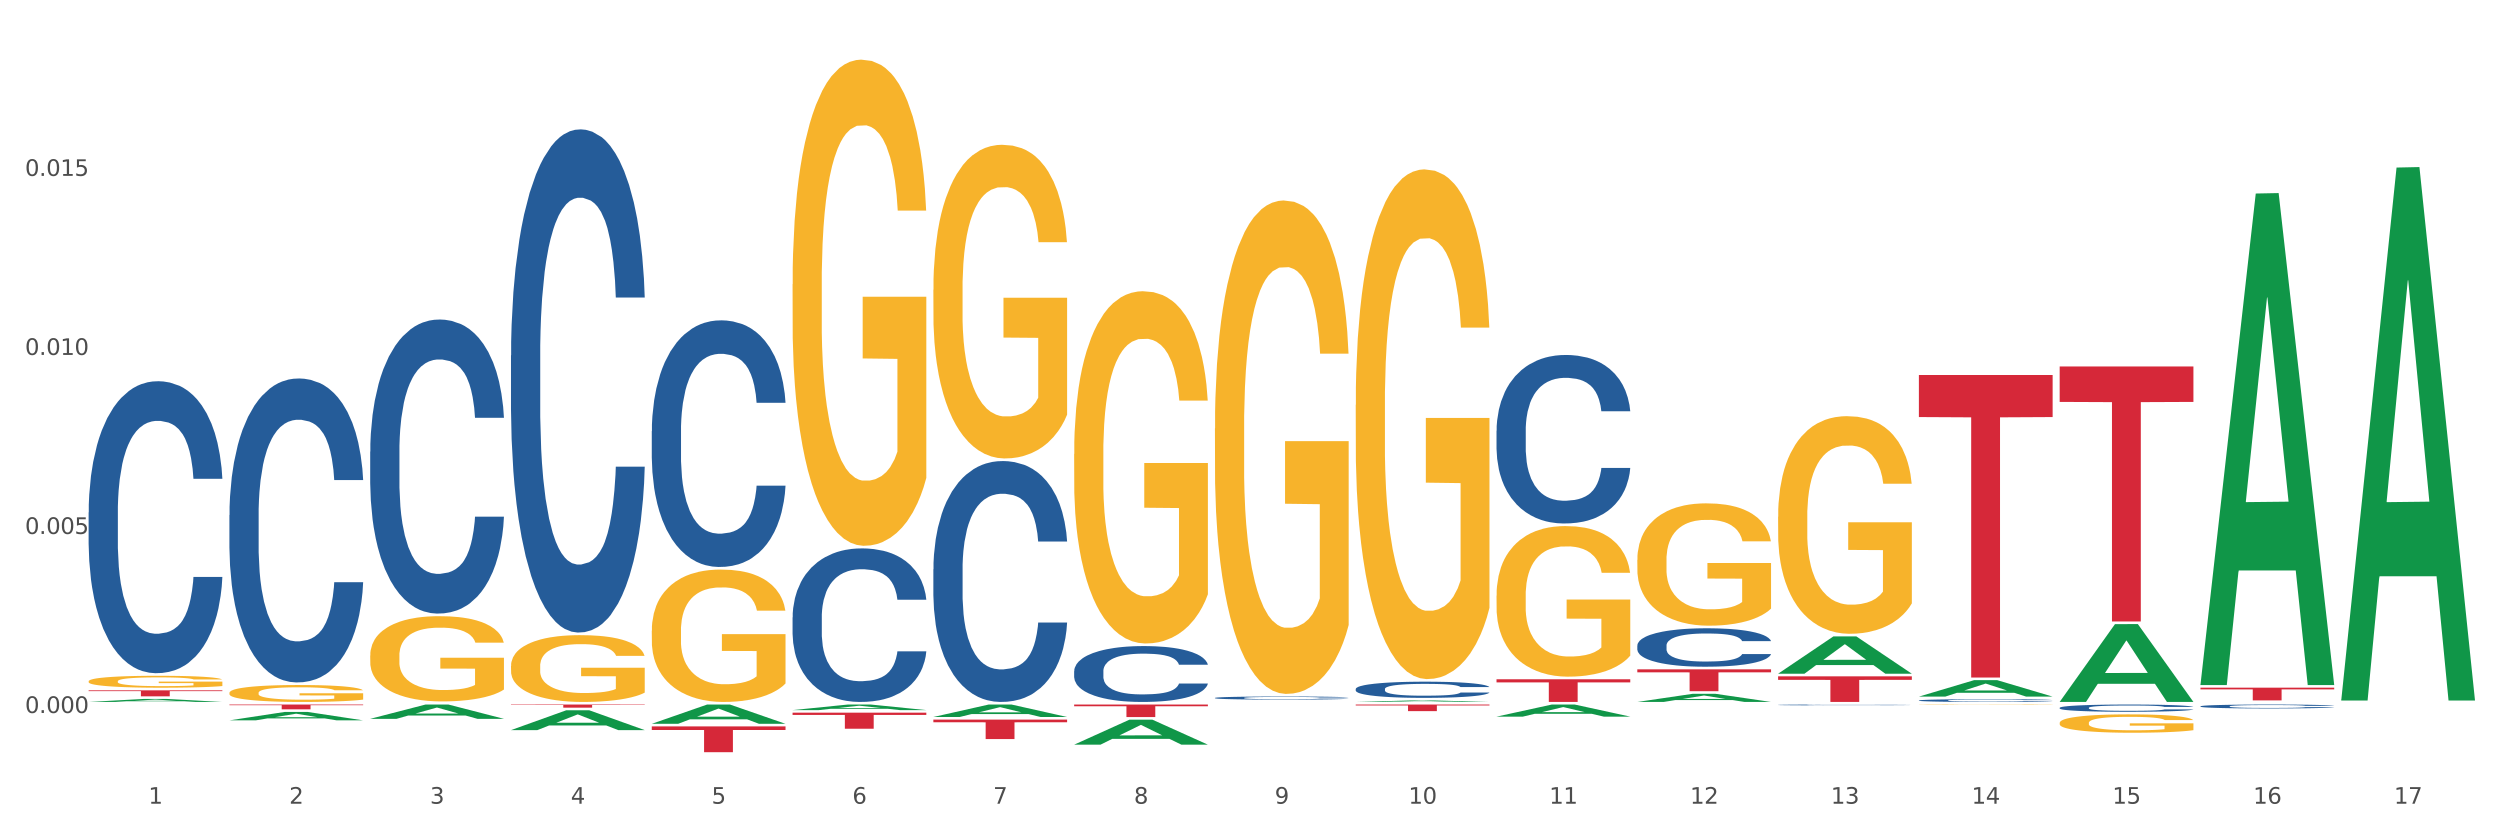 <?xml version="1.0" encoding="utf-8" standalone="no"?>
<!DOCTYPE svg PUBLIC "-//W3C//DTD SVG 1.1//EN"
  "http://www.w3.org/Graphics/SVG/1.1/DTD/svg11.dtd">
<svg xmlns:xlink="http://www.w3.org/1999/xlink" width="1080pt" height="360pt" viewBox="0 0 1080 360" xmlns="http://www.w3.org/2000/svg" version="1.1">
 <rect x="0" y="0" width="1080" height="360" fill="#333333" stroke="none"/>
 <defs>
  <style type="text/css">*{stroke-linejoin: round; stroke-linecap: butt}</style>
 </defs>
 <g id="figure_1">
  <g id="patch_1">
   <path d="M 0 360 
L 1080 360 
L 1080 0 
L 0 0 
z
" style="fill: #ffffff; stroke: #ffffff; stroke-linejoin: miter"/>
  </g>
  <g id="axes_1">
   <g id="matplotlib.axis_1">
    <g id="xtick_1">
     <g id="text_1">
      <!-- 1 -->
      <g style="fill: #4d4d4d" transform="translate(64.119 347.204) scale(0.096 -0.096)">
       <defs>
        <path id="DejaVuSans-31" d="M 794 531 
L 1825 531 
L 1825 4091 
L 703 3866 
L 703 4441 
L 1819 4666 
L 2450 4666 
L 2450 531 
L 3481 531 
L 3481 0 
L 794 0 
L 794 531 
z
" transform="scale(0.016)"/>
       </defs>
       <use xlink:href="#DejaVuSans-31"/>
      </g>
     </g>
    </g>
    <g id="xtick_2">
     <g id="text_2">
      <!-- 2 -->
      <g style="fill: #4d4d4d" transform="translate(124.94 347.204) scale(0.096 -0.096)">
       <defs>
        <path id="DejaVuSans-32" d="M 1228 531 
L 3431 531 
L 3431 0 
L 469 0 
L 469 531 
Q 828 903 1448 1529 
Q 2069 2156 2228 2338 
Q 2531 2678 2651 2914 
Q 2772 3150 2772 3378 
Q 2772 3750 2511 3984 
Q 2250 4219 1831 4219 
Q 1534 4219 1204 4116 
Q 875 4013 500 3803 
L 500 4441 
Q 881 4594 1212 4672 
Q 1544 4750 1819 4750 
Q 2544 4750 2975 4387 
Q 3406 4025 3406 3419 
Q 3406 3131 3298 2873 
Q 3191 2616 2906 2266 
Q 2828 2175 2409 1742 
Q 1991 1309 1228 531 
z
" transform="scale(0.016)"/>
       </defs>
       <use xlink:href="#DejaVuSans-32"/>
      </g>
     </g>
    </g>
    <g id="xtick_3">
     <g id="text_3">
      <!-- 3 -->
      <g style="fill: #4d4d4d" transform="translate(185.761 347.204) scale(0.096 -0.096)">
       <defs>
        <path id="DejaVuSans-33" d="M 2597 2516 
Q 3050 2419 3304 2112 
Q 3559 1806 3559 1356 
Q 3559 666 3084 287 
Q 2609 -91 1734 -91 
Q 1441 -91 1130 -33 
Q 819 25 488 141 
L 488 750 
Q 750 597 1062 519 
Q 1375 441 1716 441 
Q 2309 441 2620 675 
Q 2931 909 2931 1356 
Q 2931 1769 2642 2001 
Q 2353 2234 1838 2234 
L 1294 2234 
L 1294 2753 
L 1863 2753 
Q 2328 2753 2575 2939 
Q 2822 3125 2822 3475 
Q 2822 3834 2567 4026 
Q 2313 4219 1838 4219 
Q 1578 4219 1281 4162 
Q 984 4106 628 3988 
L 628 4550 
Q 988 4650 1302 4700 
Q 1616 4750 1894 4750 
Q 2613 4750 3031 4423 
Q 3450 4097 3450 3541 
Q 3450 3153 3228 2886 
Q 3006 2619 2597 2516 
z
" transform="scale(0.016)"/>
       </defs>
       <use xlink:href="#DejaVuSans-33"/>
      </g>
     </g>
    </g>
    <g id="xtick_4">
     <g id="text_4">
      <!-- 4 -->
      <g style="fill: #4d4d4d" transform="translate(246.582 347.204) scale(0.096 -0.096)">
       <defs>
        <path id="DejaVuSans-34" d="M 2419 4116 
L 825 1625 
L 2419 1625 
L 2419 4116 
z
M 2253 4666 
L 3047 4666 
L 3047 1625 
L 3713 1625 
L 3713 1100 
L 3047 1100 
L 3047 0 
L 2419 0 
L 2419 1100 
L 313 1100 
L 313 1709 
L 2253 4666 
z
" transform="scale(0.016)"/>
       </defs>
       <use xlink:href="#DejaVuSans-34"/>
      </g>
     </g>
    </g>
    <g id="xtick_5">
     <g id="text_5">
      <!-- 5 -->
      <g style="fill: #4d4d4d" transform="translate(307.403 347.204) scale(0.096 -0.096)">
       <defs>
        <path id="DejaVuSans-35" d="M 691 4666 
L 3169 4666 
L 3169 4134 
L 1269 4134 
L 1269 2991 
Q 1406 3038 1543 3061 
Q 1681 3084 1819 3084 
Q 2600 3084 3056 2656 
Q 3513 2228 3513 1497 
Q 3513 744 3044 326 
Q 2575 -91 1722 -91 
Q 1428 -91 1123 -41 
Q 819 9 494 109 
L 494 744 
Q 775 591 1075 516 
Q 1375 441 1709 441 
Q 2250 441 2565 725 
Q 2881 1009 2881 1497 
Q 2881 1984 2565 2268 
Q 2250 2553 1709 2553 
Q 1456 2553 1204 2497 
Q 953 2441 691 2322 
L 691 4666 
z
" transform="scale(0.016)"/>
       </defs>
       <use xlink:href="#DejaVuSans-35"/>
      </g>
     </g>
    </g>
    <g id="xtick_6">
     <g id="text_6">
      <!-- 6 -->
      <g style="fill: #4d4d4d" transform="translate(368.224 347.204) scale(0.096 -0.096)">
       <defs>
        <path id="DejaVuSans-36" d="M 2113 2584 
Q 1688 2584 1439 2293 
Q 1191 2003 1191 1497 
Q 1191 994 1439 701 
Q 1688 409 2113 409 
Q 2538 409 2786 701 
Q 3034 994 3034 1497 
Q 3034 2003 2786 2293 
Q 2538 2584 2113 2584 
z
M 3366 4563 
L 3366 3988 
Q 3128 4100 2886 4159 
Q 2644 4219 2406 4219 
Q 1781 4219 1451 3797 
Q 1122 3375 1075 2522 
Q 1259 2794 1537 2939 
Q 1816 3084 2150 3084 
Q 2853 3084 3261 2657 
Q 3669 2231 3669 1497 
Q 3669 778 3244 343 
Q 2819 -91 2113 -91 
Q 1303 -91 875 529 
Q 447 1150 447 2328 
Q 447 3434 972 4092 
Q 1497 4750 2381 4750 
Q 2619 4750 2861 4703 
Q 3103 4656 3366 4563 
z
" transform="scale(0.016)"/>
       </defs>
       <use xlink:href="#DejaVuSans-36"/>
      </g>
     </g>
    </g>
    <g id="xtick_7">
     <g id="text_7">
      <!-- 7 -->
      <g style="fill: #4d4d4d" transform="translate(429.045 347.204) scale(0.096 -0.096)">
       <defs>
        <path id="DejaVuSans-37" d="M 525 4666 
L 3525 4666 
L 3525 4397 
L 1831 0 
L 1172 0 
L 2766 4134 
L 525 4134 
L 525 4666 
z
" transform="scale(0.016)"/>
       </defs>
       <use xlink:href="#DejaVuSans-37"/>
      </g>
     </g>
    </g>
    <g id="xtick_8">
     <g id="text_8">
      <!-- 8 -->
      <g style="fill: #4d4d4d" transform="translate(489.866 347.204) scale(0.096 -0.096)">
       <defs>
        <path id="DejaVuSans-38" d="M 2034 2216 
Q 1584 2216 1326 1975 
Q 1069 1734 1069 1313 
Q 1069 891 1326 650 
Q 1584 409 2034 409 
Q 2484 409 2743 651 
Q 3003 894 3003 1313 
Q 3003 1734 2745 1975 
Q 2488 2216 2034 2216 
z
M 1403 2484 
Q 997 2584 770 2862 
Q 544 3141 544 3541 
Q 544 4100 942 4425 
Q 1341 4750 2034 4750 
Q 2731 4750 3128 4425 
Q 3525 4100 3525 3541 
Q 3525 3141 3298 2862 
Q 3072 2584 2669 2484 
Q 3125 2378 3379 2068 
Q 3634 1759 3634 1313 
Q 3634 634 3220 271 
Q 2806 -91 2034 -91 
Q 1263 -91 848 271 
Q 434 634 434 1313 
Q 434 1759 690 2068 
Q 947 2378 1403 2484 
z
M 1172 3481 
Q 1172 3119 1398 2916 
Q 1625 2713 2034 2713 
Q 2441 2713 2670 2916 
Q 2900 3119 2900 3481 
Q 2900 3844 2670 4047 
Q 2441 4250 2034 4250 
Q 1625 4250 1398 4047 
Q 1172 3844 1172 3481 
z
" transform="scale(0.016)"/>
       </defs>
       <use xlink:href="#DejaVuSans-38"/>
      </g>
     </g>
    </g>
    <g id="xtick_9">
     <g id="text_9">
      <!-- 9 -->
      <g style="fill: #4d4d4d" transform="translate(550.688 347.204) scale(0.096 -0.096)">
       <defs>
        <path id="DejaVuSans-39" d="M 703 97 
L 703 672 
Q 941 559 1184 500 
Q 1428 441 1663 441 
Q 2288 441 2617 861 
Q 2947 1281 2994 2138 
Q 2813 1869 2534 1725 
Q 2256 1581 1919 1581 
Q 1219 1581 811 2004 
Q 403 2428 403 3163 
Q 403 3881 828 4315 
Q 1253 4750 1959 4750 
Q 2769 4750 3195 4129 
Q 3622 3509 3622 2328 
Q 3622 1225 3098 567 
Q 2575 -91 1691 -91 
Q 1453 -91 1209 -44 
Q 966 3 703 97 
z
M 1959 2075 
Q 2384 2075 2632 2365 
Q 2881 2656 2881 3163 
Q 2881 3666 2632 3958 
Q 2384 4250 1959 4250 
Q 1534 4250 1286 3958 
Q 1038 3666 1038 3163 
Q 1038 2656 1286 2365 
Q 1534 2075 1959 2075 
z
" transform="scale(0.016)"/>
       </defs>
       <use xlink:href="#DejaVuSans-39"/>
      </g>
     </g>
    </g>
    <g id="xtick_10">
     <g id="text_10">
      <!-- 10 -->
      <g style="fill: #4d4d4d" transform="translate(608.455 347.204) scale(0.096 -0.096)">
       <defs>
        <path id="DejaVuSans-30" d="M 2034 4250 
Q 1547 4250 1301 3770 
Q 1056 3291 1056 2328 
Q 1056 1369 1301 889 
Q 1547 409 2034 409 
Q 2525 409 2770 889 
Q 3016 1369 3016 2328 
Q 3016 3291 2770 3770 
Q 2525 4250 2034 4250 
z
M 2034 4750 
Q 2819 4750 3233 4129 
Q 3647 3509 3647 2328 
Q 3647 1150 3233 529 
Q 2819 -91 2034 -91 
Q 1250 -91 836 529 
Q 422 1150 422 2328 
Q 422 3509 836 4129 
Q 1250 4750 2034 4750 
z
" transform="scale(0.016)"/>
       </defs>
       <use xlink:href="#DejaVuSans-31"/>
       <use xlink:href="#DejaVuSans-30" transform="translate(63.623 0)"/>
      </g>
     </g>
    </g>
    <g id="xtick_11">
     <g id="text_11">
      <!-- 11 -->
      <g style="fill: #4d4d4d" transform="translate(669.276 347.204) scale(0.096 -0.096)">
       <use xlink:href="#DejaVuSans-31"/>
       <use xlink:href="#DejaVuSans-31" transform="translate(63.623 0)"/>
      </g>
     </g>
    </g>
    <g id="xtick_12">
     <g id="text_12">
      <!-- 12 -->
      <g style="fill: #4d4d4d" transform="translate(730.097 347.204) scale(0.096 -0.096)">
       <use xlink:href="#DejaVuSans-31"/>
       <use xlink:href="#DejaVuSans-32" transform="translate(63.623 0)"/>
      </g>
     </g>
    </g>
    <g id="xtick_13">
     <g id="text_13">
      <!-- 13 -->
      <g style="fill: #4d4d4d" transform="translate(790.918 347.204) scale(0.096 -0.096)">
       <use xlink:href="#DejaVuSans-31"/>
       <use xlink:href="#DejaVuSans-33" transform="translate(63.623 0)"/>
      </g>
     </g>
    </g>
    <g id="xtick_14">
     <g id="text_14">
      <!-- 14 -->
      <g style="fill: #4d4d4d" transform="translate(851.739 347.204) scale(0.096 -0.096)">
       <use xlink:href="#DejaVuSans-31"/>
       <use xlink:href="#DejaVuSans-34" transform="translate(63.623 0)"/>
      </g>
     </g>
    </g>
    <g id="xtick_15">
     <g id="text_15">
      <!-- 15 -->
      <g style="fill: #4d4d4d" transform="translate(912.56 347.204) scale(0.096 -0.096)">
       <use xlink:href="#DejaVuSans-31"/>
       <use xlink:href="#DejaVuSans-35" transform="translate(63.623 0)"/>
      </g>
     </g>
    </g>
    <g id="xtick_16">
     <g id="text_16">
      <!-- 16 -->
      <g style="fill: #4d4d4d" transform="translate(973.381 347.204) scale(0.096 -0.096)">
       <use xlink:href="#DejaVuSans-31"/>
       <use xlink:href="#DejaVuSans-36" transform="translate(63.623 0)"/>
      </g>
     </g>
    </g>
    <g id="xtick_17">
     <g id="text_17">
      <!-- 17 -->
      <g style="fill: #4d4d4d" transform="translate(1034.202 347.204) scale(0.096 -0.096)">
       <use xlink:href="#DejaVuSans-31"/>
       <use xlink:href="#DejaVuSans-37" transform="translate(63.623 0)"/>
      </g>
     </g>
    </g>
    <g id="xtick_18"/>
    <g id="xtick_19"/>
    <g id="xtick_20"/>
    <g id="xtick_21"/>
    <g id="xtick_22"/>
    <g id="xtick_23"/>
    <g id="xtick_24"/>
    <g id="xtick_25"/>
    <g id="xtick_26"/>
    <g id="xtick_27"/>
    <g id="xtick_28"/>
    <g id="xtick_29"/>
    <g id="xtick_30"/>
    <g id="xtick_31"/>
    <g id="xtick_32"/>
    <g id="xtick_33"/>
   </g>
   <g id="matplotlib.axis_2">
    <g id="ytick_1">
     <g id="text_18">
      <!-- 0.000 -->
      <g style="fill: #4d4d4d" transform="translate(10.8 308.005) scale(0.096 -0.096)">
       <defs>
        <path id="DejaVuSans-2e" d="M 684 794 
L 1344 794 
L 1344 0 
L 684 0 
L 684 794 
z
" transform="scale(0.016)"/>
       </defs>
       <use xlink:href="#DejaVuSans-30"/>
       <use xlink:href="#DejaVuSans-2e" transform="translate(63.623 0)"/>
       <use xlink:href="#DejaVuSans-30" transform="translate(95.41 0)"/>
       <use xlink:href="#DejaVuSans-30" transform="translate(159.033 0)"/>
       <use xlink:href="#DejaVuSans-30" transform="translate(222.656 0)"/>
      </g>
     </g>
    </g>
    <g id="ytick_2">
     <g id="text_19">
      <!-- 0.005 -->
      <g style="fill: #4d4d4d" transform="translate(10.8 230.665) scale(0.096 -0.096)">
       <use xlink:href="#DejaVuSans-30"/>
       <use xlink:href="#DejaVuSans-2e" transform="translate(63.623 0)"/>
       <use xlink:href="#DejaVuSans-30" transform="translate(95.41 0)"/>
       <use xlink:href="#DejaVuSans-30" transform="translate(159.033 0)"/>
       <use xlink:href="#DejaVuSans-35" transform="translate(222.656 0)"/>
      </g>
     </g>
    </g>
    <g id="ytick_3">
     <g id="text_20">
      <!-- 0.010 -->
      <g style="fill: #4d4d4d" transform="translate(10.8 153.326) scale(0.096 -0.096)">
       <use xlink:href="#DejaVuSans-30"/>
       <use xlink:href="#DejaVuSans-2e" transform="translate(63.623 0)"/>
       <use xlink:href="#DejaVuSans-30" transform="translate(95.41 0)"/>
       <use xlink:href="#DejaVuSans-31" transform="translate(159.033 0)"/>
       <use xlink:href="#DejaVuSans-30" transform="translate(222.656 0)"/>
      </g>
     </g>
    </g>
    <g id="ytick_4">
     <g id="text_21">
      <!-- 0.015 -->
      <g style="fill: #4d4d4d" transform="translate(10.8 75.987) scale(0.096 -0.096)">
       <use xlink:href="#DejaVuSans-30"/>
       <use xlink:href="#DejaVuSans-2e" transform="translate(63.623 0)"/>
       <use xlink:href="#DejaVuSans-30" transform="translate(95.41 0)"/>
       <use xlink:href="#DejaVuSans-31" transform="translate(159.033 0)"/>
       <use xlink:href="#DejaVuSans-35" transform="translate(222.656 0)"/>
      </g>
     </g>
    </g>
    <g id="ytick_5"/>
    <g id="ytick_6"/>
    <g id="ytick_7"/>
    <g id="ytick_8"/>
   </g>
   <g id="PolyCollection_1">
    <path d="M 38.283 303.24 
L 38.343 303.239 
L 62.169 301.938 
L 72.058 301.937 
L 96.063 303.243 
L 84.626 303.243 
L 79.444 302.939 
L 54.843 302.939 
L 54.664 302.944 
L 49.66 303.243 
L 38.283 303.243 
L 38.283 303.24 
L 57.94 302.757 
L 76.346 302.756 
L 67.233 302.215 
L 67.113 302.213 
L 66.994 302.216 
L 57.881 302.756 
L 57.94 302.757 
L 38.283 303.24 
z
" clip-path="url(#p7b6c2a4978)" style="fill: #109648"/>
    <path d="M 342.388 307.881 
L 400.168 307.881 
L 400.168 308.846 
L 377.44 308.852 
L 377.44 314.825 
L 364.98 314.825 
L 364.98 308.852 
L 342.388 308.846 
L 342.388 307.887 
L 342.388 307.881 
z
" clip-path="url(#p7b6c2a4978)" style="fill: #d62839"/>
    <path d="M 403.209 310.857 
L 460.989 310.857 
L 460.989 312.026 
L 438.261 312.034 
L 438.261 319.271 
L 425.801 319.271 
L 425.801 312.034 
L 403.209 312.026 
L 403.209 310.865 
L 403.209 310.857 
z
" clip-path="url(#p7b6c2a4978)" style="fill: #d62839"/>
    <path d="M 464.03 304.357 
L 521.81 304.357 
L 521.81 305.11 
L 499.082 305.115 
L 499.082 309.773 
L 486.622 309.773 
L 486.622 305.115 
L 464.03 305.11 
L 464.03 304.362 
L 464.03 304.357 
z
" clip-path="url(#p7b6c2a4978)" style="fill: #d62839"/>
    <path d="M 646.494 293.433 
L 704.274 293.433 
L 704.274 294.796 
L 681.545 294.806 
L 681.545 303.243 
L 669.085 303.243 
L 669.085 294.806 
L 646.494 294.796 
L 646.494 293.442 
L 646.494 293.433 
z
" clip-path="url(#p7b6c2a4978)" style="fill: #d62839"/>
    <path d="M 707.315 289.138 
L 765.095 289.138 
L 765.095 290.455 
L 742.366 290.463 
L 742.366 298.612 
L 729.906 298.612 
L 729.906 290.463 
L 707.315 290.455 
L 707.315 289.147 
L 707.315 289.138 
z
" clip-path="url(#p7b6c2a4978)" style="fill: #d62839"/>
    <path d="M 768.136 292.169 
L 825.916 292.169 
L 825.916 293.708 
L 803.187 293.718 
L 803.187 303.243 
L 790.727 303.243 
L 790.727 293.718 
L 768.136 293.708 
L 768.136 292.179 
L 768.136 292.169 
z
" clip-path="url(#p7b6c2a4978)" style="fill: #d62839"/>
    <path d="M 828.957 162.009 
L 886.737 162.009 
L 886.737 180.17 
L 864.008 180.293 
L 864.008 292.693 
L 851.549 292.693 
L 851.549 180.293 
L 828.957 180.17 
L 828.957 162.132 
L 828.957 162.009 
z
" clip-path="url(#p7b6c2a4978)" style="fill: #d62839"/>
    <path d="M 889.778 158.311 
L 947.558 158.311 
L 947.558 173.621 
L 924.829 173.725 
L 924.829 268.482 
L 912.37 268.482 
L 912.37 173.725 
L 889.778 173.621 
L 889.778 158.415 
L 889.778 158.311 
z
" clip-path="url(#p7b6c2a4978)" style="fill: #d62839"/>
    <path d="M 950.599 297.062 
L 1008.379 297.062 
L 1008.379 297.827 
L 985.65 297.832 
L 985.65 302.565 
L 973.191 302.565 
L 973.191 297.832 
L 950.599 297.827 
L 950.599 297.067 
L 950.599 297.062 
z
" clip-path="url(#p7b6c2a4978)" style="fill: #d62839"/>
    <path d="M 768.136 223.225 
L 768.204 223.139 
L 768.204 220.048 
L 768.34 217.386 
L 769.023 210.947 
L 770.046 205.623 
L 770.796 202.79 
L 771.547 200.472 
L 772.433 198.154 
L 773.525 195.749 
L 775.503 192.229 
L 776.731 190.426 
L 778.232 188.537 
L 780.961 185.79 
L 782.939 184.244 
L 784.985 182.956 
L 788.328 181.411 
L 790.511 180.724 
L 792.83 180.209 
L 795.627 179.865 
L 797.742 179.779 
L 802.381 180.037 
L 806.337 180.81 
L 808.247 181.411 
L 810.703 182.441 
L 811.999 183.128 
L 814.114 184.502 
L 816.297 186.305 
L 817.798 187.85 
L 820.049 190.77 
L 821.755 193.689 
L 823.323 197.295 
L 824.142 199.785 
L 824.756 202.103 
L 825.302 204.765 
L 825.848 208.972 
L 813.568 208.972 
L 813.091 205.967 
L 812.341 203.134 
L 811.249 200.386 
L 810.294 198.669 
L 808.657 196.522 
L 807.156 195.148 
L 805.587 194.118 
L 803.677 193.259 
L 802.176 192.83 
L 800.061 192.487 
L 795.9 192.573 
L 793.103 193.259 
L 791.193 194.118 
L 789.965 194.891 
L 788.874 195.749 
L 787.646 196.952 
L 786.213 198.755 
L 785.19 200.386 
L 784.167 202.447 
L 783.348 204.507 
L 782.598 206.911 
L 781.984 209.487 
L 781.506 212.149 
L 781.097 215.412 
L 780.756 220.821 
L 780.756 232.584 
L 780.892 235.246 
L 781.233 238.766 
L 781.643 241.428 
L 782.325 244.604 
L 782.939 246.751 
L 784.099 249.842 
L 785.395 252.418 
L 786.418 254.049 
L 787.441 255.423 
L 789.215 257.312 
L 791.193 258.857 
L 792.899 259.802 
L 795.218 260.66 
L 796.787 261.004 
L 798.151 261.176 
L 801.494 261.176 
L 803.882 260.918 
L 806.542 260.317 
L 808.589 259.544 
L 810.294 258.6 
L 812.204 257.054 
L 813.432 255.595 
L 813.432 237.65 
L 798.424 237.564 
L 798.424 225.629 
L 825.916 225.629 
L 825.916 260.66 
L 824.756 262.463 
L 823.46 264.095 
L 822.096 265.554 
L 820.049 267.358 
L 817.593 269.075 
L 815.41 270.277 
L 813.091 271.307 
L 810.362 272.252 
L 806.815 273.11 
L 804.632 273.454 
L 801.903 273.711 
L 798.697 273.797 
L 795.9 273.625 
L 793.171 273.196 
L 790.306 272.423 
L 787.509 271.307 
L 785.395 270.191 
L 783.28 268.817 
L 781.029 267.014 
L 779.255 265.297 
L 777.891 263.751 
L 776.39 261.777 
L 774.753 259.201 
L 773.525 256.883 
L 772.433 254.478 
L 771.274 251.387 
L 770.455 248.726 
L 769.637 245.377 
L 769.159 242.887 
L 768.613 239.023 
L 768.204 233.614 
L 768.136 223.225 
z
" clip-path="url(#p7b6c2a4978)" style="fill: #f7b32b"/>
    <path d="M 707.315 241.869 
L 707.383 241.821 
L 707.383 240.083 
L 707.519 238.587 
L 708.202 234.967 
L 709.225 231.974 
L 709.975 230.381 
L 710.726 229.078 
L 711.612 227.775 
L 712.704 226.423 
L 714.682 224.444 
L 715.91 223.43 
L 717.411 222.368 
L 720.14 220.824 
L 722.118 219.955 
L 724.164 219.231 
L 727.507 218.362 
L 729.69 217.976 
L 732.009 217.686 
L 734.806 217.493 
L 736.921 217.445 
L 741.56 217.59 
L 745.516 218.024 
L 747.426 218.362 
L 749.882 218.941 
L 751.178 219.327 
L 753.293 220.1 
L 755.476 221.113 
L 756.977 221.982 
L 759.228 223.623 
L 760.933 225.265 
L 762.502 227.292 
L 763.321 228.692 
L 763.935 229.995 
L 764.481 231.491 
L 765.026 233.857 
L 752.747 233.857 
L 752.27 232.167 
L 751.519 230.574 
L 750.428 229.03 
L 749.473 228.064 
L 747.836 226.857 
L 746.335 226.085 
L 744.766 225.506 
L 742.856 225.023 
L 741.355 224.782 
L 739.24 224.589 
L 735.079 224.637 
L 732.282 225.023 
L 730.372 225.506 
L 729.144 225.94 
L 728.053 226.423 
L 726.825 227.099 
L 725.392 228.112 
L 724.369 229.03 
L 723.346 230.188 
L 722.527 231.347 
L 721.777 232.698 
L 721.163 234.146 
L 720.685 235.643 
L 720.276 237.477 
L 719.935 240.518 
L 719.935 247.131 
L 720.071 248.627 
L 720.412 250.606 
L 720.822 252.103 
L 721.504 253.888 
L 722.118 255.095 
L 723.278 256.833 
L 724.574 258.281 
L 725.597 259.198 
L 726.62 259.97 
L 728.394 261.032 
L 730.372 261.901 
L 732.078 262.432 
L 734.397 262.915 
L 735.966 263.108 
L 737.33 263.205 
L 740.673 263.205 
L 743.061 263.06 
L 745.721 262.722 
L 747.768 262.287 
L 749.473 261.756 
L 751.383 260.888 
L 752.611 260.067 
L 752.611 249.979 
L 737.603 249.93 
L 737.603 243.221 
L 765.095 243.221 
L 765.095 262.915 
L 763.935 263.929 
L 762.639 264.846 
L 761.275 265.666 
L 759.228 266.68 
L 756.772 267.645 
L 754.589 268.321 
L 752.27 268.9 
L 749.541 269.431 
L 745.994 269.914 
L 743.811 270.107 
L 741.082 270.252 
L 737.876 270.3 
L 735.079 270.204 
L 732.35 269.962 
L 729.485 269.528 
L 726.688 268.9 
L 724.574 268.273 
L 722.459 267.501 
L 720.208 266.487 
L 718.434 265.521 
L 717.07 264.653 
L 715.569 263.542 
L 713.932 262.094 
L 712.704 260.791 
L 711.612 259.44 
L 710.453 257.702 
L 709.634 256.205 
L 708.815 254.323 
L 708.338 252.923 
L 707.792 250.751 
L 707.383 247.71 
L 707.315 241.869 
z
" clip-path="url(#p7b6c2a4978)" style="fill: #f7b32b"/>
    <path d="M 646.494 257.324 
L 646.562 257.265 
L 646.562 255.126 
L 646.698 253.284 
L 647.38 248.828 
L 648.404 245.144 
L 649.154 243.184 
L 649.904 241.58 
L 650.791 239.975 
L 651.883 238.312 
L 653.861 235.876 
L 655.089 234.628 
L 656.59 233.321 
L 659.318 231.42 
L 661.297 230.35 
L 663.343 229.459 
L 666.686 228.39 
L 668.869 227.914 
L 671.188 227.558 
L 673.985 227.32 
L 676.1 227.261 
L 680.739 227.439 
L 684.695 227.974 
L 686.605 228.39 
L 689.061 229.103 
L 690.357 229.578 
L 692.472 230.529 
L 694.655 231.776 
L 696.156 232.846 
L 698.407 234.866 
L 700.112 236.886 
L 701.681 239.381 
L 702.5 241.104 
L 703.114 242.708 
L 703.66 244.55 
L 704.205 247.462 
L 691.926 247.462 
L 691.449 245.382 
L 690.698 243.421 
L 689.607 241.52 
L 688.652 240.332 
L 687.015 238.847 
L 685.514 237.896 
L 683.945 237.183 
L 682.035 236.589 
L 680.534 236.292 
L 678.419 236.054 
L 674.258 236.114 
L 671.461 236.589 
L 669.551 237.183 
L 668.323 237.718 
L 667.232 238.312 
L 666.004 239.144 
L 664.571 240.391 
L 663.548 241.52 
L 662.525 242.946 
L 661.706 244.372 
L 660.956 246.036 
L 660.342 247.818 
L 659.864 249.66 
L 659.455 251.918 
L 659.114 255.661 
L 659.114 263.8 
L 659.25 265.642 
L 659.591 268.078 
L 660.001 269.92 
L 660.683 272.118 
L 661.297 273.603 
L 662.456 275.742 
L 663.753 277.525 
L 664.776 278.654 
L 665.799 279.604 
L 667.573 280.911 
L 669.551 281.981 
L 671.256 282.634 
L 673.576 283.228 
L 675.145 283.466 
L 676.509 283.585 
L 679.852 283.585 
L 682.239 283.407 
L 684.9 282.991 
L 686.946 282.456 
L 688.652 281.803 
L 690.562 280.733 
L 691.79 279.723 
L 691.79 267.306 
L 676.782 267.246 
L 676.782 258.988 
L 704.274 258.988 
L 704.274 283.228 
L 703.114 284.476 
L 701.818 285.605 
L 700.453 286.615 
L 698.407 287.863 
L 695.951 289.051 
L 693.768 289.883 
L 691.449 290.596 
L 688.72 291.249 
L 685.173 291.843 
L 682.99 292.081 
L 680.261 292.259 
L 677.055 292.319 
L 674.258 292.2 
L 671.529 291.903 
L 668.664 291.368 
L 665.867 290.596 
L 663.753 289.823 
L 661.638 288.873 
L 659.387 287.625 
L 657.613 286.437 
L 656.249 285.367 
L 654.748 284.001 
L 653.111 282.218 
L 651.883 280.614 
L 650.791 278.951 
L 649.632 276.812 
L 648.813 274.97 
L 647.994 272.653 
L 647.517 270.93 
L 646.971 268.256 
L 646.562 264.513 
L 646.494 257.324 
z
" clip-path="url(#p7b6c2a4978)" style="fill: #f7b32b"/>
    <path d="M 585.673 174.922 
L 585.741 174.721 
L 585.741 167.481 
L 585.877 161.247 
L 586.559 146.164 
L 587.583 133.695 
L 588.333 127.059 
L 589.083 121.629 
L 589.97 116.199 
L 591.062 110.568 
L 593.04 102.323 
L 594.268 98.1 
L 595.769 93.675 
L 598.497 87.24 
L 600.476 83.62 
L 602.522 80.604 
L 605.865 76.984 
L 608.048 75.375 
L 610.367 74.168 
L 613.164 73.364 
L 615.279 73.163 
L 619.918 73.766 
L 623.874 75.576 
L 625.784 76.984 
L 628.24 79.397 
L 629.536 81.006 
L 631.651 84.223 
L 633.834 88.447 
L 635.335 92.067 
L 637.586 98.904 
L 639.291 105.742 
L 640.86 114.188 
L 641.679 120.02 
L 642.293 125.45 
L 642.839 131.684 
L 643.384 141.538 
L 631.105 141.538 
L 630.628 134.5 
L 629.877 127.863 
L 628.786 121.428 
L 627.831 117.406 
L 626.194 112.378 
L 624.693 109.16 
L 623.124 106.747 
L 621.214 104.736 
L 619.713 103.731 
L 617.598 102.926 
L 613.437 103.127 
L 610.64 104.736 
L 608.73 106.747 
L 607.502 108.557 
L 606.411 110.568 
L 605.183 113.384 
L 603.75 117.607 
L 602.727 121.428 
L 601.704 126.254 
L 600.885 131.081 
L 600.135 136.712 
L 599.521 142.745 
L 599.043 148.979 
L 598.634 156.621 
L 598.293 169.291 
L 598.293 196.842 
L 598.429 203.076 
L 598.77 211.322 
L 599.18 217.556 
L 599.862 224.997 
L 600.476 230.025 
L 601.635 237.264 
L 602.932 243.297 
L 603.955 247.118 
L 604.978 250.336 
L 606.752 254.76 
L 608.73 258.38 
L 610.435 260.592 
L 612.755 262.603 
L 614.324 263.408 
L 615.688 263.81 
L 619.031 263.81 
L 621.418 263.207 
L 624.079 261.799 
L 626.125 259.989 
L 627.831 257.777 
L 629.741 254.157 
L 630.969 250.738 
L 630.969 208.707 
L 615.961 208.506 
L 615.961 180.553 
L 643.453 180.553 
L 643.453 262.603 
L 642.293 266.827 
L 640.997 270.648 
L 639.632 274.066 
L 637.586 278.29 
L 635.13 282.312 
L 632.947 285.127 
L 630.628 287.54 
L 627.899 289.753 
L 624.352 291.764 
L 622.169 292.568 
L 619.44 293.171 
L 616.234 293.373 
L 613.437 292.97 
L 610.708 291.965 
L 607.843 290.155 
L 605.046 287.54 
L 602.932 284.926 
L 600.817 281.708 
L 598.566 277.485 
L 596.792 273.463 
L 595.428 269.843 
L 593.927 265.218 
L 592.29 259.185 
L 591.062 253.755 
L 589.97 248.124 
L 588.811 240.884 
L 587.992 234.65 
L 587.173 226.807 
L 586.696 220.975 
L 586.15 211.925 
L 585.741 199.255 
L 585.673 174.922 
z
" clip-path="url(#p7b6c2a4978)" style="fill: #f7b32b"/>
    <path d="M 524.851 185.106 
L 524.92 184.912 
L 524.92 177.903 
L 525.056 171.868 
L 525.738 157.266 
L 526.762 145.196 
L 527.512 138.771 
L 528.262 133.515 
L 529.149 128.259 
L 530.241 122.807 
L 532.219 114.825 
L 533.447 110.737 
L 534.948 106.454 
L 537.676 100.224 
L 539.655 96.72 
L 541.701 93.8 
L 545.044 90.295 
L 547.227 88.738 
L 549.546 87.57 
L 552.343 86.791 
L 554.458 86.596 
L 559.097 87.18 
L 563.053 88.932 
L 564.963 90.295 
L 567.419 92.631 
L 568.715 94.189 
L 570.83 97.304 
L 573.013 101.392 
L 574.514 104.897 
L 576.765 111.516 
L 578.47 118.135 
L 580.039 126.312 
L 580.858 131.958 
L 581.472 137.214 
L 582.018 143.249 
L 582.563 152.789 
L 570.284 152.789 
L 569.807 145.975 
L 569.056 139.55 
L 567.965 133.32 
L 567.01 129.427 
L 565.373 124.56 
L 563.872 121.445 
L 562.303 119.108 
L 560.393 117.162 
L 558.892 116.188 
L 556.777 115.409 
L 552.616 115.604 
L 549.819 117.162 
L 547.909 119.108 
L 546.681 120.861 
L 545.59 122.807 
L 544.362 125.533 
L 542.929 129.621 
L 541.906 133.32 
L 540.883 137.993 
L 540.064 142.665 
L 539.314 148.116 
L 538.7 153.957 
L 538.222 159.992 
L 537.813 167.39 
L 537.472 179.655 
L 537.472 206.327 
L 537.608 212.362 
L 537.949 220.344 
L 538.359 226.379 
L 539.041 233.582 
L 539.655 238.45 
L 540.814 245.458 
L 542.11 251.299 
L 543.134 254.998 
L 544.157 258.113 
L 545.931 262.396 
L 547.909 265.9 
L 549.614 268.041 
L 551.934 269.988 
L 553.503 270.767 
L 554.867 271.156 
L 558.21 271.156 
L 560.597 270.572 
L 563.258 269.21 
L 565.304 267.457 
L 567.01 265.316 
L 568.92 261.812 
L 570.148 258.502 
L 570.148 217.813 
L 555.14 217.618 
L 555.14 190.557 
L 582.632 190.557 
L 582.632 269.988 
L 581.472 274.077 
L 580.176 277.776 
L 578.811 281.085 
L 576.765 285.174 
L 574.309 289.067 
L 572.126 291.793 
L 569.807 294.129 
L 567.078 296.271 
L 563.531 298.217 
L 561.348 298.996 
L 558.619 299.58 
L 555.413 299.775 
L 552.616 299.386 
L 549.887 298.412 
L 547.022 296.66 
L 544.225 294.129 
L 542.11 291.598 
L 539.996 288.483 
L 537.745 284.395 
L 535.971 280.501 
L 534.607 276.997 
L 533.106 272.519 
L 531.469 266.679 
L 530.241 261.422 
L 529.149 255.971 
L 527.989 248.962 
L 527.171 242.927 
L 526.352 235.335 
L 525.875 229.689 
L 525.329 220.928 
L 524.92 208.663 
L 524.851 185.106 
z
" clip-path="url(#p7b6c2a4978)" style="fill: #f7b32b"/>
    <path d="M 464.03 196.127 
L 464.099 195.988 
L 464.099 190.985 
L 464.235 186.676 
L 464.917 176.252 
L 465.941 167.635 
L 466.691 163.049 
L 467.441 159.296 
L 468.328 155.544 
L 469.42 151.652 
L 471.398 145.954 
L 472.626 143.035 
L 474.127 139.977 
L 476.855 135.53 
L 478.834 133.028 
L 480.88 130.943 
L 484.223 128.442 
L 486.406 127.33 
L 488.725 126.496 
L 491.522 125.94 
L 493.637 125.801 
L 498.275 126.218 
L 502.232 127.469 
L 504.142 128.442 
L 506.598 130.11 
L 507.894 131.221 
L 510.009 133.445 
L 512.192 136.364 
L 513.693 138.866 
L 515.944 143.591 
L 517.649 148.317 
L 519.218 154.154 
L 520.037 158.184 
L 520.651 161.937 
L 521.196 166.246 
L 521.742 173.056 
L 509.463 173.056 
L 508.986 168.191 
L 508.235 163.605 
L 507.144 159.157 
L 506.189 156.378 
L 504.551 152.903 
L 503.051 150.679 
L 501.482 149.011 
L 499.572 147.622 
L 498.071 146.927 
L 495.956 146.371 
L 491.795 146.51 
L 488.998 147.622 
L 487.088 149.011 
L 485.86 150.262 
L 484.768 151.652 
L 483.541 153.598 
L 482.108 156.517 
L 481.085 159.157 
L 480.061 162.493 
L 479.243 165.829 
L 478.492 169.72 
L 477.879 173.89 
L 477.401 178.198 
L 476.992 183.48 
L 476.651 192.236 
L 476.651 211.277 
L 476.787 215.585 
L 477.128 221.284 
L 477.537 225.592 
L 478.22 230.734 
L 478.834 234.209 
L 479.993 239.213 
L 481.289 243.382 
L 482.313 246.023 
L 483.336 248.247 
L 485.11 251.304 
L 487.088 253.806 
L 488.793 255.335 
L 491.113 256.725 
L 492.682 257.281 
L 494.046 257.559 
L 497.389 257.559 
L 499.776 257.142 
L 502.437 256.169 
L 504.483 254.918 
L 506.189 253.389 
L 508.099 250.887 
L 509.327 248.525 
L 509.327 219.477 
L 494.319 219.338 
L 494.319 200.019 
L 521.81 200.019 
L 521.81 256.725 
L 520.651 259.643 
L 519.355 262.284 
L 517.99 264.647 
L 515.944 267.565 
L 513.488 270.345 
L 511.305 272.291 
L 508.986 273.959 
L 506.257 275.488 
L 502.71 276.877 
L 500.527 277.433 
L 497.798 277.85 
L 494.592 277.989 
L 491.795 277.711 
L 489.066 277.016 
L 486.201 275.766 
L 483.404 273.959 
L 481.289 272.152 
L 479.175 269.928 
L 476.923 267.01 
L 475.15 264.23 
L 473.786 261.728 
L 472.285 258.531 
L 470.648 254.362 
L 469.42 250.609 
L 468.328 246.718 
L 467.168 241.714 
L 466.35 237.406 
L 465.531 231.985 
L 465.054 227.955 
L 464.508 221.7 
L 464.099 212.944 
L 464.03 196.127 
z
" clip-path="url(#p7b6c2a4978)" style="fill: #f7b32b"/>
    <path d="M 403.209 125.163 
L 403.278 125.039 
L 403.278 120.584 
L 403.414 116.747 
L 404.096 107.465 
L 405.119 99.792 
L 405.87 95.708 
L 406.62 92.366 
L 407.507 89.025 
L 408.599 85.559 
L 410.577 80.485 
L 411.805 77.886 
L 413.306 75.164 
L 416.034 71.203 
L 418.013 68.976 
L 420.059 67.119 
L 423.402 64.892 
L 425.585 63.901 
L 427.904 63.159 
L 430.701 62.664 
L 432.816 62.54 
L 437.454 62.911 
L 441.411 64.025 
L 443.321 64.892 
L 445.777 66.377 
L 447.073 67.367 
L 449.188 69.347 
L 451.371 71.946 
L 452.872 74.174 
L 455.123 78.381 
L 456.828 82.589 
L 458.397 87.787 
L 459.216 91.376 
L 459.83 94.718 
L 460.375 98.554 
L 460.921 104.618 
L 448.642 104.618 
L 448.165 100.287 
L 447.414 96.203 
L 446.323 92.243 
L 445.368 89.767 
L 443.73 86.673 
L 442.23 84.693 
L 440.661 83.208 
L 438.751 81.97 
L 437.25 81.352 
L 435.135 80.857 
L 430.974 80.98 
L 428.177 81.97 
L 426.267 83.208 
L 425.039 84.322 
L 423.947 85.559 
L 422.72 87.292 
L 421.287 89.891 
L 420.264 92.243 
L 419.24 95.213 
L 418.422 98.183 
L 417.671 101.648 
L 417.057 105.361 
L 416.58 109.198 
L 416.171 113.9 
L 415.83 121.697 
L 415.83 138.652 
L 415.966 142.489 
L 416.307 147.563 
L 416.716 151.4 
L 417.399 155.979 
L 418.013 159.073 
L 419.172 163.528 
L 420.468 167.241 
L 421.492 169.592 
L 422.515 171.573 
L 424.289 174.295 
L 426.267 176.523 
L 427.972 177.884 
L 430.292 179.122 
L 431.861 179.617 
L 433.225 179.865 
L 436.568 179.865 
L 438.955 179.493 
L 441.616 178.627 
L 443.662 177.513 
L 445.368 176.152 
L 447.278 173.924 
L 448.506 171.82 
L 448.506 145.954 
L 433.498 145.831 
L 433.498 128.628 
L 460.989 128.628 
L 460.989 179.122 
L 459.83 181.721 
L 458.534 184.072 
L 457.169 186.176 
L 455.123 188.775 
L 452.667 191.25 
L 450.484 192.983 
L 448.165 194.468 
L 445.436 195.83 
L 441.889 197.067 
L 439.706 197.562 
L 436.977 197.933 
L 433.771 198.057 
L 430.974 197.81 
L 428.245 197.191 
L 425.38 196.077 
L 422.583 194.468 
L 420.468 192.859 
L 418.354 190.879 
L 416.102 188.28 
L 414.329 185.805 
L 412.964 183.577 
L 411.464 180.731 
L 409.826 177.018 
L 408.599 173.677 
L 407.507 170.211 
L 406.347 165.756 
L 405.529 161.919 
L 404.71 157.093 
L 404.233 153.504 
L 403.687 147.934 
L 403.278 140.138 
L 403.209 125.163 
z
" clip-path="url(#p7b6c2a4978)" style="fill: #f7b32b"/>
    <path d="M 342.388 122.814 
L 342.457 122.623 
L 342.457 115.717 
L 342.593 109.771 
L 343.275 95.386 
L 344.298 83.494 
L 345.049 77.164 
L 345.799 71.985 
L 346.686 66.806 
L 347.777 61.436 
L 349.756 53.572 
L 350.984 49.544 
L 352.484 45.324 
L 355.213 39.186 
L 357.191 35.734 
L 359.238 32.856 
L 362.581 29.404 
L 364.764 27.869 
L 367.083 26.719 
L 369.88 25.951 
L 371.995 25.759 
L 376.633 26.335 
L 380.59 28.061 
L 382.5 29.404 
L 384.956 31.706 
L 386.252 33.24 
L 388.367 36.309 
L 390.55 40.337 
L 392.05 43.789 
L 394.302 50.311 
L 396.007 56.832 
L 397.576 64.888 
L 398.395 70.451 
L 399.009 75.63 
L 399.554 81.576 
L 400.1 90.974 
L 387.821 90.974 
L 387.343 84.261 
L 386.593 77.931 
L 385.502 71.793 
L 384.547 67.957 
L 382.909 63.162 
L 381.409 60.093 
L 379.84 57.791 
L 377.929 55.873 
L 376.429 54.914 
L 374.314 54.147 
L 370.153 54.339 
L 367.356 55.873 
L 365.446 57.791 
L 364.218 59.518 
L 363.126 61.436 
L 361.898 64.121 
L 360.466 68.149 
L 359.443 71.793 
L 358.419 76.397 
L 357.601 81 
L 356.85 86.371 
L 356.236 92.125 
L 355.759 98.071 
L 355.35 105.36 
L 355.009 117.444 
L 355.009 143.721 
L 355.145 149.667 
L 355.486 157.532 
L 355.895 163.478 
L 356.577 170.575 
L 357.191 175.37 
L 358.351 182.275 
L 359.647 188.029 
L 360.671 191.673 
L 361.694 194.742 
L 363.467 198.962 
L 365.446 202.415 
L 367.151 204.525 
L 369.471 206.443 
L 371.04 207.21 
L 372.404 207.593 
L 375.747 207.593 
L 378.134 207.018 
L 380.795 205.675 
L 382.841 203.949 
L 384.547 201.839 
L 386.457 198.387 
L 387.685 195.126 
L 387.685 155.038 
L 372.677 154.846 
L 372.677 128.185 
L 400.168 128.185 
L 400.168 206.443 
L 399.009 210.471 
L 397.712 214.115 
L 396.348 217.376 
L 394.302 221.404 
L 391.846 225.24 
L 389.663 227.925 
L 387.343 230.227 
L 384.615 232.337 
L 381.067 234.255 
L 378.885 235.022 
L 376.156 235.597 
L 372.95 235.789 
L 370.153 235.406 
L 367.424 234.447 
L 364.559 232.72 
L 361.762 230.227 
L 359.647 227.733 
L 357.533 224.664 
L 355.281 220.636 
L 353.508 216.8 
L 352.143 213.348 
L 350.643 208.936 
L 349.005 203.182 
L 347.777 198.003 
L 346.686 192.632 
L 345.526 185.727 
L 344.708 179.781 
L 343.889 172.301 
L 343.412 166.738 
L 342.866 158.107 
L 342.457 146.023 
L 342.388 122.814 
z
" clip-path="url(#p7b6c2a4978)" style="fill: #f7b32b"/>
    <path d="M 281.567 272.478 
L 281.635 272.426 
L 281.635 270.546 
L 281.772 268.927 
L 282.454 265.009 
L 283.477 261.771 
L 284.228 260.047 
L 284.978 258.637 
L 285.865 257.227 
L 286.956 255.764 
L 288.935 253.623 
L 290.163 252.526 
L 291.663 251.377 
L 294.392 249.705 
L 296.37 248.765 
L 298.417 247.982 
L 301.76 247.042 
L 303.943 246.624 
L 306.262 246.31 
L 309.059 246.101 
L 311.174 246.049 
L 315.812 246.206 
L 319.769 246.676 
L 321.679 247.042 
L 324.135 247.668 
L 325.431 248.086 
L 327.546 248.922 
L 329.729 250.019 
L 331.229 250.959 
L 333.481 252.735 
L 335.186 254.511 
L 336.755 256.704 
L 337.574 258.219 
L 338.188 259.629 
L 338.733 261.249 
L 339.279 263.808 
L 327 263.808 
L 326.522 261.98 
L 325.772 260.256 
L 324.681 258.585 
L 323.726 257.54 
L 322.088 256.234 
L 320.588 255.399 
L 319.019 254.772 
L 317.108 254.25 
L 315.608 253.988 
L 313.493 253.779 
L 309.332 253.832 
L 306.535 254.25 
L 304.625 254.772 
L 303.397 255.242 
L 302.305 255.764 
L 301.077 256.496 
L 299.645 257.592 
L 298.622 258.585 
L 297.598 259.838 
L 296.78 261.092 
L 296.029 262.554 
L 295.415 264.121 
L 294.938 265.741 
L 294.529 267.725 
L 294.187 271.016 
L 294.187 278.172 
L 294.324 279.791 
L 294.665 281.932 
L 295.074 283.552 
L 295.756 285.484 
L 296.37 286.79 
L 297.53 288.67 
L 298.826 290.237 
L 299.849 291.23 
L 300.873 292.065 
L 302.646 293.214 
L 304.625 294.155 
L 306.33 294.729 
L 308.649 295.251 
L 310.218 295.46 
L 311.583 295.565 
L 314.925 295.565 
L 317.313 295.408 
L 319.974 295.043 
L 322.02 294.572 
L 323.726 293.998 
L 325.636 293.058 
L 326.863 292.17 
L 326.863 281.253 
L 311.856 281.201 
L 311.856 273.941 
L 339.347 273.941 
L 339.347 295.251 
L 338.188 296.348 
L 336.891 297.341 
L 335.527 298.229 
L 333.481 299.326 
L 331.025 300.37 
L 328.842 301.101 
L 326.522 301.728 
L 323.794 302.303 
L 320.246 302.825 
L 318.063 303.034 
L 315.335 303.191 
L 312.129 303.243 
L 309.332 303.138 
L 306.603 302.877 
L 303.738 302.407 
L 300.941 301.728 
L 298.826 301.049 
L 296.711 300.213 
L 294.46 299.117 
L 292.687 298.072 
L 291.322 297.132 
L 289.822 295.93 
L 288.184 294.364 
L 286.956 292.953 
L 285.865 291.491 
L 284.705 289.61 
L 283.887 287.991 
L 283.068 285.954 
L 282.591 284.439 
L 282.045 282.089 
L 281.635 278.798 
L 281.567 272.478 
z
" clip-path="url(#p7b6c2a4978)" style="fill: #f7b32b"/>
    <path d="M 220.746 287.72 
L 220.814 287.693 
L 220.814 286.744 
L 220.951 285.927 
L 221.633 283.951 
L 222.656 282.317 
L 223.407 281.447 
L 224.157 280.735 
L 225.044 280.024 
L 226.135 279.286 
L 228.114 278.205 
L 229.342 277.652 
L 230.842 277.072 
L 233.571 276.229 
L 235.549 275.754 
L 237.596 275.359 
L 240.938 274.885 
L 243.121 274.674 
L 245.441 274.516 
L 248.238 274.41 
L 250.352 274.384 
L 254.991 274.463 
L 258.948 274.7 
L 260.858 274.885 
L 263.314 275.201 
L 264.61 275.412 
L 266.725 275.833 
L 268.908 276.387 
L 270.408 276.861 
L 272.66 277.757 
L 274.365 278.653 
L 275.934 279.76 
L 276.753 280.525 
L 277.367 281.236 
L 277.912 282.053 
L 278.458 283.345 
L 266.179 283.345 
L 265.701 282.422 
L 264.951 281.552 
L 263.859 280.709 
L 262.904 280.182 
L 261.267 279.523 
L 259.766 279.101 
L 258.197 278.785 
L 256.287 278.522 
L 254.787 278.39 
L 252.672 278.284 
L 248.511 278.311 
L 245.714 278.522 
L 243.804 278.785 
L 242.576 279.022 
L 241.484 279.286 
L 240.256 279.655 
L 238.824 280.208 
L 237.8 280.709 
L 236.777 281.342 
L 235.959 281.974 
L 235.208 282.712 
L 234.594 283.503 
L 234.117 284.32 
L 233.707 285.321 
L 233.366 286.982 
L 233.366 290.592 
L 233.503 291.409 
L 233.844 292.49 
L 234.253 293.307 
L 234.935 294.282 
L 235.549 294.941 
L 236.709 295.89 
L 238.005 296.68 
L 239.028 297.181 
L 240.052 297.603 
L 241.825 298.183 
L 243.804 298.657 
L 245.509 298.947 
L 247.828 299.211 
L 249.397 299.316 
L 250.762 299.369 
L 254.104 299.369 
L 256.492 299.29 
L 259.152 299.105 
L 261.199 298.868 
L 262.904 298.578 
L 264.815 298.104 
L 266.042 297.656 
L 266.042 292.147 
L 251.035 292.121 
L 251.035 288.458 
L 278.526 288.458 
L 278.526 299.211 
L 277.367 299.764 
L 276.07 300.265 
L 274.706 300.713 
L 272.66 301.266 
L 270.204 301.793 
L 268.021 302.162 
L 265.701 302.479 
L 262.973 302.769 
L 259.425 303.032 
L 257.242 303.137 
L 254.514 303.217 
L 251.308 303.243 
L 248.511 303.19 
L 245.782 303.058 
L 242.917 302.821 
L 240.12 302.479 
L 238.005 302.136 
L 235.89 301.714 
L 233.639 301.161 
L 231.866 300.634 
L 230.501 300.159 
L 229 299.553 
L 227.363 298.763 
L 226.135 298.051 
L 225.044 297.313 
L 223.884 296.364 
L 223.066 295.547 
L 222.247 294.519 
L 221.769 293.755 
L 221.224 292.569 
L 220.814 290.909 
L 220.746 287.72 
z
" clip-path="url(#p7b6c2a4978)" style="fill: #f7b32b"/>
    <path d="M 281.567 313.807 
L 339.347 313.807 
L 339.347 315.356 
L 316.619 315.366 
L 316.619 324.95 
L 304.159 324.95 
L 304.159 315.366 
L 281.567 315.356 
L 281.567 313.818 
L 281.567 313.807 
z
" clip-path="url(#p7b6c2a4978)" style="fill: #d62839"/>
    <path d="M 159.925 283.206 
L 159.993 283.173 
L 159.993 281.962 
L 160.13 280.919 
L 160.812 278.396 
L 161.835 276.311 
L 162.586 275.201 
L 163.336 274.292 
L 164.223 273.384 
L 165.314 272.442 
L 167.293 271.063 
L 168.52 270.357 
L 170.021 269.617 
L 172.75 268.54 
L 174.728 267.935 
L 176.775 267.43 
L 180.117 266.825 
L 182.3 266.556 
L 184.62 266.354 
L 187.417 266.219 
L 189.531 266.186 
L 194.17 266.287 
L 198.127 266.589 
L 200.037 266.825 
L 202.493 267.229 
L 203.789 267.498 
L 205.904 268.036 
L 208.087 268.742 
L 209.587 269.348 
L 211.838 270.491 
L 213.544 271.635 
L 215.113 273.048 
L 215.931 274.023 
L 216.545 274.931 
L 217.091 275.974 
L 217.637 277.622 
L 205.358 277.622 
L 204.88 276.445 
L 204.13 275.335 
L 203.038 274.259 
L 202.083 273.586 
L 200.446 272.745 
L 198.945 272.207 
L 197.376 271.803 
L 195.466 271.467 
L 193.966 271.299 
L 191.851 271.164 
L 187.69 271.198 
L 184.893 271.467 
L 182.983 271.803 
L 181.755 272.106 
L 180.663 272.442 
L 179.435 272.913 
L 178.003 273.62 
L 176.979 274.259 
L 175.956 275.066 
L 175.138 275.873 
L 174.387 276.815 
L 173.773 277.824 
L 173.296 278.867 
L 172.886 280.145 
L 172.545 282.264 
L 172.545 286.873 
L 172.682 287.915 
L 173.023 289.295 
L 173.432 290.337 
L 174.114 291.582 
L 174.728 292.423 
L 175.888 293.634 
L 177.184 294.643 
L 178.207 295.282 
L 179.231 295.82 
L 181.004 296.56 
L 182.983 297.166 
L 184.688 297.536 
L 187.007 297.872 
L 188.576 298.007 
L 189.941 298.074 
L 193.283 298.074 
L 195.671 297.973 
L 198.331 297.737 
L 200.378 297.435 
L 202.083 297.065 
L 203.993 296.459 
L 205.221 295.887 
L 205.221 288.857 
L 190.214 288.824 
L 190.214 284.148 
L 217.705 284.148 
L 217.705 297.872 
L 216.545 298.578 
L 215.249 299.218 
L 213.885 299.789 
L 211.838 300.496 
L 209.383 301.168 
L 207.2 301.639 
L 204.88 302.043 
L 202.152 302.413 
L 198.604 302.749 
L 196.421 302.884 
L 193.693 302.985 
L 190.486 303.019 
L 187.69 302.951 
L 184.961 302.783 
L 182.096 302.48 
L 179.299 302.043 
L 177.184 301.606 
L 175.069 301.068 
L 172.818 300.361 
L 171.045 299.688 
L 169.68 299.083 
L 168.179 298.309 
L 166.542 297.3 
L 165.314 296.392 
L 164.223 295.45 
L 163.063 294.239 
L 162.245 293.196 
L 161.426 291.885 
L 160.948 290.909 
L 160.403 289.395 
L 159.993 287.276 
L 159.925 283.206 
z
" clip-path="url(#p7b6c2a4978)" style="fill: #f7b32b"/>
    <path d="M 220.746 304.357 
L 278.526 304.357 
L 278.526 304.545 
L 255.798 304.547 
L 255.798 305.71 
L 243.338 305.71 
L 243.338 304.547 
L 220.746 304.545 
L 220.746 304.359 
L 220.746 304.357 
z
" clip-path="url(#p7b6c2a4978)" style="fill: #d62839"/>
    <path d="M 38.283 298.21 
L 96.063 298.21 
L 96.063 298.573 
L 73.334 298.575 
L 73.334 300.822 
L 60.875 300.822 
L 60.875 298.575 
L 38.283 298.573 
L 38.283 298.212 
L 38.283 298.21 
z
" clip-path="url(#p7b6c2a4978)" style="fill: #d62839"/>
    <path d="M 950.599 305.117 
L 950.667 305.116 
L 950.667 305.073 
L 950.872 305.014 
L 951.623 304.906 
L 952.58 304.824 
L 954.219 304.728 
L 955.107 304.688 
L 956.268 304.643 
L 958.658 304.571 
L 961.39 304.509 
L 963.302 304.475 
L 964.737 304.453 
L 967.947 304.414 
L 969.791 304.397 
L 971.703 304.384 
L 973.342 304.374 
L 976.074 304.363 
L 978.26 304.359 
L 980.787 304.357 
L 982.904 304.359 
L 985.704 304.365 
L 989.802 304.384 
L 991.373 304.394 
L 993.49 304.413 
L 995.676 304.438 
L 997.451 304.462 
L 999.5 304.498 
L 1001.617 304.544 
L 1003.666 304.603 
L 1005.101 304.657 
L 1006.262 304.714 
L 1007.286 304.784 
L 1008.037 304.859 
L 1008.379 304.923 
L 995.88 304.923 
L 995.539 304.866 
L 994.856 304.804 
L 994.173 304.762 
L 993.422 304.728 
L 992.261 304.689 
L 991.236 304.665 
L 989.529 304.635 
L 987.958 304.617 
L 986.66 304.606 
L 985.089 304.597 
L 981.743 304.588 
L 979.352 304.588 
L 977.85 304.591 
L 976.006 304.598 
L 974.435 304.609 
L 972.591 304.628 
L 971.157 304.648 
L 969.722 304.674 
L 968.903 304.693 
L 967.673 304.727 
L 966.854 304.754 
L 965.761 304.802 
L 965.146 304.836 
L 964.054 304.924 
L 963.576 304.989 
L 963.371 305.034 
L 963.234 305.083 
L 963.234 305.324 
L 963.644 305.433 
L 963.985 305.479 
L 964.532 305.531 
L 965.556 305.599 
L 967.059 305.666 
L 968.63 305.714 
L 969.927 305.743 
L 971.157 305.765 
L 972.386 305.782 
L 973.889 305.797 
L 975.118 305.807 
L 976.962 305.816 
L 979.147 305.82 
L 980.855 305.82 
L 984.338 305.813 
L 985.909 305.805 
L 987.411 305.794 
L 989.051 305.777 
L 990.348 305.759 
L 991.1 305.745 
L 992.329 305.715 
L 993.285 305.684 
L 994.105 305.649 
L 994.651 305.618 
L 995.266 305.572 
L 995.744 305.519 
L 995.88 305.491 
L 1008.379 305.491 
L 1008.106 305.547 
L 1007.628 305.601 
L 1006.671 305.674 
L 1005.92 305.715 
L 1004.759 305.766 
L 1003.53 305.81 
L 1001.822 305.857 
L 1000.251 305.893 
L 998.612 305.924 
L 996.837 305.952 
L 993.627 305.99 
L 992.466 306.001 
L 990.007 306.02 
L 988.094 306.031 
L 985.294 306.041 
L 982.426 306.048 
L 979.421 306.049 
L 976.757 306.046 
L 973.82 306.037 
L 971.976 306.027 
L 969.927 306.014 
L 967.537 305.992 
L 965.283 305.966 
L 963.166 305.935 
L 961.185 305.899 
L 959.341 305.859 
L 956.951 305.793 
L 955.175 305.728 
L 953.877 305.667 
L 952.989 305.616 
L 952.101 305.552 
L 951.623 305.507 
L 950.872 305.399 
L 950.599 305.298 
L 950.599 305.117 
z
" clip-path="url(#p7b6c2a4978)" style="fill: #255c99"/>
    <path d="M 889.778 305.765 
L 889.846 305.762 
L 889.846 305.682 
L 890.051 305.573 
L 890.802 305.373 
L 891.759 305.221 
L 893.398 305.044 
L 894.286 304.97 
L 895.447 304.887 
L 897.837 304.752 
L 900.569 304.638 
L 902.481 304.575 
L 903.916 304.535 
L 907.126 304.463 
L 908.97 304.432 
L 910.882 304.406 
L 912.521 304.389 
L 915.253 304.369 
L 917.439 304.36 
L 919.966 304.357 
L 922.083 304.36 
L 924.883 304.372 
L 928.981 304.406 
L 930.552 304.426 
L 932.669 304.46 
L 934.854 304.506 
L 936.63 304.552 
L 938.679 304.618 
L 940.796 304.703 
L 942.845 304.812 
L 944.28 304.912 
L 945.441 305.018 
L 946.465 305.147 
L 947.216 305.287 
L 947.558 305.404 
L 935.059 305.404 
L 934.718 305.299 
L 934.035 305.184 
L 933.352 305.107 
L 932.601 305.044 
L 931.44 304.972 
L 930.415 304.927 
L 928.708 304.872 
L 927.137 304.838 
L 925.839 304.818 
L 924.268 304.801 
L 920.922 304.784 
L 918.531 304.784 
L 917.029 304.789 
L 915.185 304.804 
L 913.614 304.824 
L 911.77 304.858 
L 910.336 304.895 
L 908.901 304.944 
L 908.082 304.978 
L 906.852 305.041 
L 906.033 305.093 
L 904.94 305.181 
L 904.325 305.244 
L 903.233 305.407 
L 902.754 305.527 
L 902.55 305.61 
L 902.413 305.702 
L 902.413 306.148 
L 902.823 306.348 
L 903.164 306.434 
L 903.711 306.532 
L 904.735 306.657 
L 906.238 306.78 
L 907.809 306.869 
L 909.106 306.923 
L 910.336 306.963 
L 911.565 306.995 
L 913.067 307.024 
L 914.297 307.041 
L 916.141 307.058 
L 918.326 307.066 
L 920.034 307.066 
L 923.517 307.052 
L 925.088 307.038 
L 926.59 307.018 
L 928.23 306.986 
L 929.527 306.952 
L 930.279 306.926 
L 931.508 306.872 
L 932.464 306.815 
L 933.284 306.749 
L 933.83 306.692 
L 934.445 306.606 
L 934.923 306.509 
L 935.059 306.457 
L 947.558 306.457 
L 947.285 306.56 
L 946.807 306.66 
L 945.85 306.795 
L 945.099 306.872 
L 943.938 306.966 
L 942.709 307.046 
L 941.001 307.135 
L 939.43 307.201 
L 937.791 307.258 
L 936.016 307.31 
L 932.806 307.381 
L 931.644 307.401 
L 929.186 307.436 
L 927.273 307.456 
L 924.473 307.476 
L 921.605 307.487 
L 918.6 307.49 
L 915.936 307.484 
L 912.999 307.467 
L 911.155 307.45 
L 909.106 307.424 
L 906.716 307.384 
L 904.462 307.335 
L 902.345 307.278 
L 900.364 307.212 
L 898.52 307.138 
L 896.13 307.015 
L 894.354 306.895 
L 893.056 306.783 
L 892.168 306.689 
L 891.28 306.569 
L 890.802 306.486 
L 890.051 306.285 
L 889.778 306.1 
L 889.778 305.765 
z
" clip-path="url(#p7b6c2a4978)" style="fill: #255c99"/>
    <path d="M 828.957 302.589 
L 829.025 302.588 
L 829.025 302.557 
L 829.23 302.516 
L 829.981 302.44 
L 830.937 302.383 
L 832.577 302.315 
L 833.464 302.287 
L 834.626 302.256 
L 837.016 302.205 
L 839.748 302.161 
L 841.66 302.137 
L 843.094 302.122 
L 846.304 302.095 
L 848.149 302.083 
L 850.061 302.073 
L 851.7 302.067 
L 854.432 302.059 
L 856.617 302.056 
L 859.144 302.055 
L 861.262 302.056 
L 864.062 302.06 
L 868.16 302.073 
L 869.731 302.081 
L 871.848 302.094 
L 874.033 302.111 
L 875.809 302.129 
L 877.858 302.154 
L 879.975 302.186 
L 882.024 302.227 
L 883.459 302.265 
L 884.62 302.305 
L 885.644 302.354 
L 886.395 302.407 
L 886.737 302.452 
L 874.238 302.452 
L 873.897 302.412 
L 873.214 302.368 
L 872.531 302.339 
L 871.78 302.315 
L 870.619 302.288 
L 869.594 302.271 
L 867.887 302.25 
L 866.316 302.237 
L 865.018 302.23 
L 863.447 302.223 
L 860.101 302.217 
L 857.71 302.217 
L 856.208 302.219 
L 854.364 302.224 
L 852.793 302.232 
L 850.949 302.245 
L 849.514 302.259 
L 848.08 302.277 
L 847.261 302.29 
L 846.031 302.314 
L 845.212 302.334 
L 844.119 302.367 
L 843.504 302.391 
L 842.411 302.453 
L 841.933 302.499 
L 841.729 302.53 
L 841.592 302.565 
L 841.592 302.734 
L 842.002 302.81 
L 842.343 302.843 
L 842.89 302.879 
L 843.914 302.927 
L 845.417 302.974 
L 846.987 303.007 
L 848.285 303.028 
L 849.514 303.043 
L 850.744 303.055 
L 852.246 303.066 
L 853.476 303.073 
L 855.32 303.079 
L 857.505 303.082 
L 859.213 303.082 
L 862.696 303.077 
L 864.267 303.071 
L 865.769 303.064 
L 867.409 303.052 
L 868.706 303.039 
L 869.457 303.029 
L 870.687 303.009 
L 871.643 302.987 
L 872.463 302.962 
L 873.009 302.94 
L 873.624 302.908 
L 874.102 302.871 
L 874.238 302.851 
L 886.737 302.851 
L 886.464 302.89 
L 885.986 302.928 
L 885.029 302.979 
L 884.278 303.009 
L 883.117 303.044 
L 881.888 303.075 
L 880.18 303.108 
L 878.609 303.133 
L 876.97 303.155 
L 875.194 303.175 
L 871.984 303.202 
L 870.823 303.209 
L 868.365 303.222 
L 866.452 303.23 
L 863.652 303.237 
L 860.784 303.242 
L 857.779 303.243 
L 855.115 303.241 
L 852.178 303.234 
L 850.334 303.228 
L 848.285 303.218 
L 845.895 303.203 
L 843.641 303.184 
L 841.524 303.163 
L 839.543 303.138 
L 837.699 303.109 
L 835.309 303.063 
L 833.533 303.017 
L 832.235 302.975 
L 831.347 302.939 
L 830.459 302.894 
L 829.981 302.862 
L 829.23 302.786 
L 828.957 302.716 
L 828.957 302.589 
z
" clip-path="url(#p7b6c2a4978)" style="fill: #255c99"/>
    <path d="M 768.136 304.523 
L 768.204 304.523 
L 768.204 304.513 
L 768.409 304.5 
L 769.16 304.477 
L 770.116 304.459 
L 771.756 304.438 
L 772.643 304.429 
L 773.804 304.42 
L 776.195 304.404 
L 778.927 304.39 
L 780.839 304.383 
L 782.273 304.378 
L 785.483 304.37 
L 787.327 304.366 
L 789.24 304.363 
L 790.879 304.361 
L 793.611 304.359 
L 795.796 304.358 
L 798.323 304.357 
L 800.441 304.358 
L 803.241 304.359 
L 807.339 304.363 
L 808.91 304.365 
L 811.027 304.369 
L 813.212 304.375 
L 814.988 304.38 
L 817.037 304.388 
L 819.154 304.398 
L 821.203 304.411 
L 822.637 304.423 
L 823.799 304.435 
L 824.823 304.45 
L 825.574 304.467 
L 825.916 304.481 
L 813.417 304.481 
L 813.076 304.468 
L 812.393 304.455 
L 811.71 304.446 
L 810.959 304.438 
L 809.797 304.43 
L 808.773 304.424 
L 807.066 304.418 
L 805.495 304.414 
L 804.197 304.412 
L 802.626 304.409 
L 799.28 304.407 
L 796.889 304.407 
L 795.387 304.408 
L 793.543 304.41 
L 791.972 304.412 
L 790.128 304.416 
L 788.693 304.421 
L 787.259 304.426 
L 786.44 304.43 
L 785.21 304.438 
L 784.391 304.444 
L 783.298 304.454 
L 782.683 304.462 
L 781.59 304.481 
L 781.112 304.495 
L 780.907 304.505 
L 780.771 304.516 
L 780.771 304.568 
L 781.181 304.592 
L 781.522 304.602 
L 782.069 304.613 
L 783.093 304.628 
L 784.596 304.642 
L 786.166 304.653 
L 787.464 304.659 
L 788.693 304.664 
L 789.923 304.668 
L 791.425 304.671 
L 792.655 304.673 
L 794.499 304.675 
L 796.684 304.676 
L 798.392 304.676 
L 801.875 304.674 
L 803.446 304.673 
L 804.948 304.67 
L 806.587 304.667 
L 807.885 304.663 
L 808.636 304.66 
L 809.866 304.653 
L 810.822 304.647 
L 811.641 304.639 
L 812.188 304.632 
L 812.803 304.622 
L 813.281 304.611 
L 813.417 304.604 
L 825.916 304.604 
L 825.643 304.617 
L 825.164 304.628 
L 824.208 304.644 
L 823.457 304.653 
L 822.296 304.664 
L 821.067 304.674 
L 819.359 304.684 
L 817.788 304.692 
L 816.149 304.699 
L 814.373 304.705 
L 811.163 304.713 
L 810.002 304.716 
L 807.544 304.72 
L 805.631 304.722 
L 802.831 304.724 
L 799.963 304.726 
L 796.957 304.726 
L 794.294 304.725 
L 791.357 304.723 
L 789.513 304.721 
L 787.464 304.718 
L 785.074 304.714 
L 782.82 304.708 
L 780.703 304.701 
L 778.722 304.693 
L 776.878 304.685 
L 774.487 304.67 
L 772.712 304.656 
L 771.414 304.643 
L 770.526 304.632 
L 769.638 304.618 
L 769.16 304.608 
L 768.409 304.584 
L 768.136 304.562 
L 768.136 304.523 
z
" clip-path="url(#p7b6c2a4978)" style="fill: #255c99"/>
    <path d="M 707.315 278.877 
L 707.383 278.862 
L 707.383 278.437 
L 707.588 277.861 
L 708.339 276.799 
L 709.295 275.995 
L 710.934 275.055 
L 711.822 274.661 
L 712.983 274.221 
L 715.374 273.508 
L 718.106 272.901 
L 720.018 272.567 
L 721.452 272.355 
L 724.662 271.976 
L 726.506 271.809 
L 728.419 271.672 
L 730.058 271.581 
L 732.79 271.475 
L 734.975 271.43 
L 737.502 271.415 
L 739.62 271.43 
L 742.42 271.49 
L 746.518 271.672 
L 748.089 271.779 
L 750.206 271.961 
L 752.391 272.203 
L 754.167 272.446 
L 756.216 272.795 
L 758.333 273.25 
L 760.382 273.826 
L 761.816 274.357 
L 762.977 274.918 
L 764.002 275.601 
L 764.753 276.344 
L 765.095 276.966 
L 752.596 276.966 
L 752.255 276.405 
L 751.572 275.798 
L 750.889 275.389 
L 750.137 275.055 
L 748.976 274.676 
L 747.952 274.433 
L 746.244 274.145 
L 744.674 273.963 
L 743.376 273.857 
L 741.805 273.766 
L 738.459 273.675 
L 736.068 273.675 
L 734.566 273.705 
L 732.721 273.781 
L 731.151 273.887 
L 729.307 274.069 
L 727.872 274.266 
L 726.438 274.524 
L 725.619 274.706 
L 724.389 275.04 
L 723.57 275.313 
L 722.477 275.783 
L 721.862 276.117 
L 720.769 276.981 
L 720.291 277.618 
L 720.086 278.058 
L 719.95 278.544 
L 719.95 280.91 
L 720.36 281.972 
L 720.701 282.427 
L 721.247 282.942 
L 722.272 283.61 
L 723.774 284.262 
L 725.345 284.732 
L 726.643 285.02 
L 727.872 285.233 
L 729.102 285.399 
L 730.604 285.551 
L 731.834 285.642 
L 733.678 285.733 
L 735.863 285.779 
L 737.571 285.779 
L 741.054 285.703 
L 742.625 285.627 
L 744.127 285.521 
L 745.766 285.354 
L 747.064 285.172 
L 747.815 285.035 
L 749.045 284.747 
L 750.001 284.444 
L 750.82 284.095 
L 751.367 283.792 
L 751.981 283.337 
L 752.46 282.821 
L 752.596 282.548 
L 765.095 282.548 
L 764.821 283.094 
L 764.343 283.625 
L 763.387 284.338 
L 762.636 284.747 
L 761.475 285.248 
L 760.246 285.673 
L 758.538 286.143 
L 756.967 286.492 
L 755.328 286.795 
L 753.552 287.068 
L 750.342 287.447 
L 749.181 287.553 
L 746.723 287.735 
L 744.81 287.842 
L 742.01 287.948 
L 739.141 288.008 
L 736.136 288.024 
L 733.473 287.993 
L 730.536 287.902 
L 728.692 287.811 
L 726.643 287.675 
L 724.253 287.462 
L 721.999 287.204 
L 719.881 286.901 
L 717.901 286.552 
L 716.057 286.158 
L 713.666 285.506 
L 711.891 284.869 
L 710.593 284.277 
L 709.705 283.777 
L 708.817 283.139 
L 708.339 282.7 
L 707.588 281.638 
L 707.315 280.652 
L 707.315 278.877 
z
" clip-path="url(#p7b6c2a4978)" style="fill: #255c99"/>
    <path d="M 646.494 186.055 
L 646.562 185.989 
L 646.562 184.127 
L 646.767 181.601 
L 647.518 176.947 
L 648.474 173.423 
L 650.113 169.301 
L 651.001 167.572 
L 652.162 165.644 
L 654.553 162.519 
L 657.285 159.86 
L 659.197 158.397 
L 660.631 157.466 
L 663.841 155.804 
L 665.685 155.073 
L 667.598 154.475 
L 669.237 154.076 
L 671.969 153.61 
L 674.154 153.411 
L 676.681 153.344 
L 678.799 153.411 
L 681.599 153.677 
L 685.697 154.475 
L 687.267 154.94 
L 689.385 155.738 
L 691.57 156.802 
L 693.346 157.865 
L 695.395 159.395 
L 697.512 161.389 
L 699.561 163.916 
L 700.995 166.243 
L 702.156 168.703 
L 703.181 171.694 
L 703.932 174.952 
L 704.274 177.678 
L 691.775 177.678 
L 691.434 175.218 
L 690.751 172.559 
L 690.068 170.764 
L 689.316 169.301 
L 688.155 167.639 
L 687.131 166.575 
L 685.423 165.312 
L 683.853 164.514 
L 682.555 164.049 
L 680.984 163.65 
L 677.637 163.251 
L 675.247 163.251 
L 673.744 163.384 
L 671.9 163.716 
L 670.33 164.182 
L 668.486 164.979 
L 667.051 165.844 
L 665.617 166.974 
L 664.797 167.772 
L 663.568 169.235 
L 662.749 170.431 
L 661.656 172.492 
L 661.041 173.955 
L 659.948 177.745 
L 659.47 180.537 
L 659.265 182.465 
L 659.129 184.593 
L 659.129 194.965 
L 659.539 199.619 
L 659.88 201.613 
L 660.426 203.874 
L 661.451 206.799 
L 662.953 209.658 
L 664.524 211.719 
L 665.822 212.982 
L 667.051 213.913 
L 668.281 214.644 
L 669.783 215.309 
L 671.013 215.708 
L 672.857 216.107 
L 675.042 216.307 
L 676.75 216.307 
L 680.233 215.974 
L 681.804 215.642 
L 683.306 215.176 
L 684.945 214.445 
L 686.243 213.647 
L 686.994 213.049 
L 688.224 211.786 
L 689.18 210.456 
L 689.999 208.927 
L 690.546 207.597 
L 691.16 205.602 
L 691.639 203.342 
L 691.775 202.145 
L 704.274 202.145 
L 704 204.539 
L 703.522 206.866 
L 702.566 209.99 
L 701.815 211.786 
L 700.654 213.98 
L 699.424 215.841 
L 697.717 217.902 
L 696.146 219.431 
L 694.507 220.761 
L 692.731 221.958 
L 689.521 223.62 
L 688.36 224.085 
L 685.901 224.883 
L 683.989 225.349 
L 681.189 225.814 
L 678.32 226.08 
L 675.315 226.147 
L 672.652 226.014 
L 669.715 225.615 
L 667.871 225.216 
L 665.822 224.617 
L 663.431 223.687 
L 661.178 222.556 
L 659.06 221.227 
L 657.08 219.697 
L 655.236 217.969 
L 652.845 215.11 
L 651.07 212.317 
L 649.772 209.724 
L 648.884 207.53 
L 647.996 204.738 
L 647.518 202.81 
L 646.767 198.156 
L 646.494 193.834 
L 646.494 186.055 
z
" clip-path="url(#p7b6c2a4978)" style="fill: #255c99"/>
    <path d="M 585.673 297.629 
L 585.741 297.623 
L 585.741 297.444 
L 585.946 297.201 
L 586.697 296.754 
L 587.653 296.416 
L 589.292 296.02 
L 590.18 295.854 
L 591.341 295.668 
L 593.732 295.368 
L 596.464 295.113 
L 598.376 294.972 
L 599.81 294.883 
L 603.02 294.723 
L 604.864 294.653 
L 606.777 294.595 
L 608.416 294.557 
L 611.148 294.512 
L 613.333 294.493 
L 615.86 294.487 
L 617.977 294.493 
L 620.778 294.519 
L 624.876 294.595 
L 626.446 294.64 
L 628.564 294.717 
L 630.749 294.819 
L 632.525 294.921 
L 634.574 295.068 
L 636.691 295.26 
L 638.74 295.502 
L 640.174 295.726 
L 641.335 295.962 
L 642.36 296.25 
L 643.111 296.563 
L 643.453 296.824 
L 630.954 296.824 
L 630.613 296.588 
L 629.93 296.333 
L 629.247 296.16 
L 628.495 296.02 
L 627.334 295.86 
L 626.31 295.758 
L 624.602 295.636 
L 623.031 295.56 
L 621.734 295.515 
L 620.163 295.477 
L 616.816 295.439 
L 614.426 295.439 
L 612.923 295.451 
L 611.079 295.483 
L 609.509 295.528 
L 607.664 295.605 
L 606.23 295.688 
L 604.796 295.796 
L 603.976 295.873 
L 602.747 296.013 
L 601.927 296.128 
L 600.835 296.326 
L 600.22 296.467 
L 599.127 296.831 
L 598.649 297.099 
L 598.444 297.284 
L 598.308 297.489 
L 598.308 298.485 
L 598.717 298.932 
L 599.059 299.123 
L 599.605 299.341 
L 600.63 299.622 
L 602.132 299.896 
L 603.703 300.094 
L 605.001 300.216 
L 606.23 300.305 
L 607.46 300.375 
L 608.962 300.439 
L 610.191 300.477 
L 612.036 300.516 
L 614.221 300.535 
L 615.929 300.535 
L 619.412 300.503 
L 620.983 300.471 
L 622.485 300.426 
L 624.124 300.356 
L 625.422 300.279 
L 626.173 300.222 
L 627.403 300.101 
L 628.359 299.973 
L 629.178 299.826 
L 629.725 299.698 
L 630.339 299.507 
L 630.817 299.29 
L 630.954 299.175 
L 643.453 299.175 
L 643.179 299.404 
L 642.701 299.628 
L 641.745 299.928 
L 640.994 300.101 
L 639.833 300.311 
L 638.603 300.49 
L 636.896 300.688 
L 635.325 300.835 
L 633.686 300.963 
L 631.91 301.078 
L 628.7 301.237 
L 627.539 301.282 
L 625.08 301.359 
L 623.168 301.403 
L 620.368 301.448 
L 617.499 301.474 
L 614.494 301.48 
L 611.831 301.467 
L 608.894 301.429 
L 607.05 301.391 
L 605.001 301.333 
L 602.61 301.244 
L 600.357 301.135 
L 598.239 301.007 
L 596.259 300.861 
L 594.415 300.695 
L 592.024 300.42 
L 590.249 300.152 
L 588.951 299.903 
L 588.063 299.692 
L 587.175 299.424 
L 586.697 299.238 
L 585.946 298.791 
L 585.673 298.376 
L 585.673 297.629 
z
" clip-path="url(#p7b6c2a4978)" style="fill: #255c99"/>
    <path d="M 524.851 301.496 
L 524.92 301.494 
L 524.92 301.46 
L 525.125 301.413 
L 525.876 301.327 
L 526.832 301.262 
L 528.471 301.185 
L 529.359 301.153 
L 530.52 301.117 
L 532.911 301.059 
L 535.643 301.01 
L 537.555 300.983 
L 538.989 300.966 
L 542.199 300.935 
L 544.043 300.921 
L 545.956 300.91 
L 547.595 300.903 
L 550.327 300.894 
L 552.512 300.891 
L 555.039 300.889 
L 557.156 300.891 
L 559.957 300.895 
L 564.054 300.91 
L 565.625 300.919 
L 567.743 300.934 
L 569.928 300.953 
L 571.704 300.973 
L 573.753 301.001 
L 575.87 301.038 
L 577.919 301.085 
L 579.353 301.128 
L 580.514 301.174 
L 581.539 301.229 
L 582.29 301.29 
L 582.632 301.34 
L 570.133 301.34 
L 569.792 301.295 
L 569.109 301.245 
L 568.426 301.212 
L 567.674 301.185 
L 566.513 301.154 
L 565.489 301.135 
L 563.781 301.111 
L 562.21 301.096 
L 560.913 301.088 
L 559.342 301.08 
L 555.995 301.073 
L 553.605 301.073 
L 552.102 301.075 
L 550.258 301.082 
L 548.687 301.09 
L 546.843 301.105 
L 545.409 301.121 
L 543.975 301.142 
L 543.155 301.157 
L 541.926 301.184 
L 541.106 301.206 
L 540.014 301.244 
L 539.399 301.271 
L 538.306 301.342 
L 537.828 301.393 
L 537.623 301.429 
L 537.487 301.469 
L 537.487 301.661 
L 537.896 301.747 
L 538.238 301.784 
L 538.784 301.826 
L 539.809 301.88 
L 541.311 301.933 
L 542.882 301.972 
L 544.18 301.995 
L 545.409 302.012 
L 546.639 302.026 
L 548.141 302.038 
L 549.37 302.045 
L 551.214 302.053 
L 553.4 302.057 
L 555.107 302.057 
L 558.591 302.05 
L 560.162 302.044 
L 561.664 302.036 
L 563.303 302.022 
L 564.601 302.007 
L 565.352 301.996 
L 566.582 301.973 
L 567.538 301.948 
L 568.357 301.92 
L 568.904 301.895 
L 569.518 301.858 
L 569.996 301.816 
L 570.133 301.794 
L 582.632 301.794 
L 582.358 301.838 
L 581.88 301.882 
L 580.924 301.939 
L 580.173 301.973 
L 579.012 302.013 
L 577.782 302.048 
L 576.075 302.086 
L 574.504 302.114 
L 572.865 302.139 
L 571.089 302.161 
L 567.879 302.192 
L 566.718 302.201 
L 564.259 302.216 
L 562.347 302.224 
L 559.547 302.233 
L 556.678 302.238 
L 553.673 302.239 
L 551.01 302.237 
L 548.073 302.229 
L 546.229 302.222 
L 544.18 302.211 
L 541.789 302.193 
L 539.536 302.172 
L 537.418 302.148 
L 535.438 302.119 
L 533.594 302.087 
L 531.203 302.034 
L 529.427 301.983 
L 528.13 301.935 
L 527.242 301.894 
L 526.354 301.842 
L 525.876 301.806 
L 525.125 301.72 
L 524.851 301.64 
L 524.851 301.496 
z
" clip-path="url(#p7b6c2a4978)" style="fill: #255c99"/>
    <path d="M 464.03 289.95 
L 464.099 289.928 
L 464.099 289.311 
L 464.304 288.473 
L 465.055 286.93 
L 466.011 285.761 
L 467.65 284.394 
L 468.538 283.821 
L 469.699 283.182 
L 472.09 282.146 
L 474.821 281.264 
L 476.734 280.779 
L 478.168 280.47 
L 481.378 279.919 
L 483.222 279.677 
L 485.134 279.478 
L 486.774 279.346 
L 489.506 279.192 
L 491.691 279.126 
L 494.218 279.104 
L 496.335 279.126 
L 499.136 279.214 
L 503.233 279.478 
L 504.804 279.633 
L 506.922 279.897 
L 509.107 280.25 
L 510.883 280.603 
L 512.932 281.11 
L 515.049 281.771 
L 517.098 282.609 
L 518.532 283.38 
L 519.693 284.196 
L 520.718 285.188 
L 521.469 286.268 
L 521.81 287.172 
L 509.312 287.172 
L 508.97 286.356 
L 508.287 285.475 
L 507.604 284.879 
L 506.853 284.394 
L 505.692 283.843 
L 504.668 283.491 
L 502.96 283.072 
L 501.389 282.807 
L 500.092 282.653 
L 498.521 282.521 
L 495.174 282.388 
L 492.784 282.388 
L 491.281 282.432 
L 489.437 282.543 
L 487.866 282.697 
L 486.022 282.962 
L 484.588 283.248 
L 483.154 283.623 
L 482.334 283.887 
L 481.105 284.372 
L 480.285 284.769 
L 479.193 285.453 
L 478.578 285.938 
L 477.485 287.194 
L 477.007 288.12 
L 476.802 288.759 
L 476.666 289.465 
L 476.666 292.904 
L 477.075 294.447 
L 477.417 295.108 
L 477.963 295.858 
L 478.988 296.828 
L 480.49 297.776 
L 482.061 298.459 
L 483.359 298.878 
L 484.588 299.187 
L 485.817 299.429 
L 487.32 299.65 
L 488.549 299.782 
L 490.393 299.914 
L 492.579 299.98 
L 494.286 299.98 
L 497.77 299.87 
L 499.34 299.76 
L 500.843 299.605 
L 502.482 299.363 
L 503.78 299.098 
L 504.531 298.9 
L 505.76 298.481 
L 506.717 298.04 
L 507.536 297.533 
L 508.083 297.092 
L 508.697 296.431 
L 509.175 295.681 
L 509.312 295.285 
L 521.81 295.285 
L 521.537 296.078 
L 521.059 296.85 
L 520.103 297.886 
L 519.352 298.481 
L 518.191 299.209 
L 516.961 299.826 
L 515.254 300.509 
L 513.683 301.016 
L 512.044 301.457 
L 510.268 301.854 
L 507.058 302.405 
L 505.897 302.56 
L 503.438 302.824 
L 501.526 302.978 
L 498.726 303.133 
L 495.857 303.221 
L 492.852 303.243 
L 490.189 303.199 
L 487.252 303.067 
L 485.408 302.934 
L 483.359 302.736 
L 480.968 302.427 
L 478.714 302.052 
L 476.597 301.612 
L 474.617 301.105 
L 472.773 300.531 
L 470.382 299.583 
L 468.606 298.658 
L 467.309 297.798 
L 466.421 297.07 
L 465.533 296.144 
L 465.055 295.505 
L 464.304 293.962 
L 464.03 292.529 
L 464.03 289.95 
z
" clip-path="url(#p7b6c2a4978)" style="fill: #255c99"/>
    <path d="M 403.209 245.932 
L 403.278 245.837 
L 403.278 243.176 
L 403.483 239.565 
L 404.234 232.912 
L 405.19 227.874 
L 406.829 221.982 
L 407.717 219.511 
L 408.878 216.754 
L 411.269 212.287 
L 414 208.486 
L 415.913 206.395 
L 417.347 205.064 
L 420.557 202.688 
L 422.401 201.643 
L 424.313 200.787 
L 425.953 200.217 
L 428.684 199.552 
L 430.87 199.267 
L 433.397 199.172 
L 435.514 199.267 
L 438.314 199.647 
L 442.412 200.787 
L 443.983 201.453 
L 446.1 202.593 
L 448.286 204.114 
L 450.062 205.634 
L 452.111 207.82 
L 454.228 210.672 
L 456.277 214.283 
L 457.711 217.61 
L 458.872 221.126 
L 459.897 225.403 
L 460.648 230.06 
L 460.989 233.957 
L 448.491 233.957 
L 448.149 230.441 
L 447.466 226.639 
L 446.783 224.073 
L 446.032 221.982 
L 444.871 219.606 
L 443.847 218.085 
L 442.139 216.279 
L 440.568 215.139 
L 439.271 214.473 
L 437.7 213.903 
L 434.353 213.333 
L 431.963 213.333 
L 430.46 213.523 
L 428.616 213.998 
L 427.045 214.663 
L 425.201 215.804 
L 423.767 217.04 
L 422.333 218.655 
L 421.513 219.796 
L 420.284 221.887 
L 419.464 223.597 
L 418.372 226.544 
L 417.757 228.635 
L 416.664 234.052 
L 416.186 238.044 
L 415.981 240.8 
L 415.844 243.841 
L 415.844 258.668 
L 416.254 265.321 
L 416.596 268.172 
L 417.142 271.404 
L 418.167 275.586 
L 419.669 279.672 
L 421.24 282.619 
L 422.538 284.425 
L 423.767 285.755 
L 424.996 286.801 
L 426.499 287.751 
L 427.728 288.321 
L 429.572 288.892 
L 431.758 289.177 
L 433.465 289.177 
L 436.949 288.701 
L 438.519 288.226 
L 440.022 287.561 
L 441.661 286.515 
L 442.959 285.375 
L 443.71 284.52 
L 444.939 282.714 
L 445.896 280.813 
L 446.715 278.627 
L 447.262 276.726 
L 447.876 273.875 
L 448.354 270.643 
L 448.491 268.933 
L 460.989 268.933 
L 460.716 272.354 
L 460.238 275.681 
L 459.282 280.148 
L 458.531 282.714 
L 457.37 285.85 
L 456.14 288.511 
L 454.433 291.458 
L 452.862 293.644 
L 451.223 295.544 
L 449.447 297.255 
L 446.237 299.631 
L 445.076 300.297 
L 442.617 301.437 
L 440.705 302.102 
L 437.905 302.768 
L 435.036 303.148 
L 432.031 303.243 
L 429.367 303.053 
L 426.431 302.483 
L 424.587 301.912 
L 422.538 301.057 
L 420.147 299.726 
L 417.893 298.111 
L 415.776 296.21 
L 413.796 294.024 
L 411.952 291.553 
L 409.561 287.466 
L 407.785 283.474 
L 406.488 279.767 
L 405.6 276.631 
L 404.712 272.639 
L 404.234 269.883 
L 403.483 263.23 
L 403.209 257.052 
L 403.209 245.932 
z
" clip-path="url(#p7b6c2a4978)" style="fill: #255c99"/>
    <path d="M 342.388 266.711 
L 342.457 266.65 
L 342.457 264.954 
L 342.662 262.652 
L 343.413 258.411 
L 344.369 255.2 
L 346.008 251.444 
L 346.896 249.869 
L 348.057 248.112 
L 350.447 245.264 
L 353.179 242.841 
L 355.092 241.508 
L 356.526 240.66 
L 359.736 239.145 
L 361.58 238.479 
L 363.492 237.934 
L 365.132 237.57 
L 367.863 237.146 
L 370.049 236.964 
L 372.576 236.904 
L 374.693 236.964 
L 377.493 237.207 
L 381.591 237.934 
L 383.162 238.358 
L 385.279 239.085 
L 387.465 240.054 
L 389.241 241.023 
L 391.29 242.417 
L 393.407 244.234 
L 395.456 246.536 
L 396.89 248.657 
L 398.051 250.899 
L 399.076 253.625 
L 399.827 256.593 
L 400.168 259.077 
L 387.67 259.077 
L 387.328 256.836 
L 386.645 254.412 
L 385.962 252.777 
L 385.211 251.444 
L 384.05 249.929 
L 383.026 248.96 
L 381.318 247.809 
L 379.747 247.082 
L 378.45 246.658 
L 376.879 246.294 
L 373.532 245.931 
L 371.142 245.931 
L 369.639 246.052 
L 367.795 246.355 
L 366.224 246.779 
L 364.38 247.506 
L 362.946 248.293 
L 361.512 249.323 
L 360.692 250.05 
L 359.463 251.383 
L 358.643 252.474 
L 357.55 254.352 
L 356.936 255.685 
L 355.843 259.138 
L 355.365 261.682 
L 355.16 263.439 
L 355.023 265.378 
L 355.023 274.829 
L 355.433 279.07 
L 355.775 280.887 
L 356.321 282.947 
L 357.346 285.613 
L 358.848 288.218 
L 360.419 290.096 
L 361.717 291.247 
L 362.946 292.096 
L 364.175 292.762 
L 365.678 293.368 
L 366.907 293.731 
L 368.751 294.095 
L 370.937 294.277 
L 372.644 294.277 
L 376.127 293.974 
L 377.698 293.671 
L 379.201 293.247 
L 380.84 292.58 
L 382.138 291.853 
L 382.889 291.308 
L 384.118 290.157 
L 385.074 288.945 
L 385.894 287.552 
L 386.44 286.34 
L 387.055 284.523 
L 387.533 282.463 
L 387.67 281.372 
L 400.168 281.372 
L 399.895 283.553 
L 399.417 285.674 
L 398.461 288.521 
L 397.71 290.157 
L 396.549 292.156 
L 395.319 293.852 
L 393.612 295.731 
L 392.041 297.124 
L 390.402 298.336 
L 388.626 299.426 
L 385.416 300.941 
L 384.255 301.365 
L 381.796 302.092 
L 379.884 302.516 
L 377.084 302.94 
L 374.215 303.182 
L 371.21 303.243 
L 368.546 303.122 
L 365.61 302.758 
L 363.766 302.395 
L 361.717 301.849 
L 359.326 301.001 
L 357.072 299.971 
L 354.955 298.76 
L 352.974 297.366 
L 351.13 295.791 
L 348.74 293.186 
L 346.964 290.641 
L 345.667 288.279 
L 344.779 286.279 
L 343.891 283.735 
L 343.413 281.978 
L 342.662 277.737 
L 342.388 273.799 
L 342.388 266.711 
z
" clip-path="url(#p7b6c2a4978)" style="fill: #255c99"/>
    <path d="M 281.567 186.259 
L 281.636 186.162 
L 281.636 183.437 
L 281.84 179.74 
L 282.592 172.928 
L 283.548 167.771 
L 285.187 161.738 
L 286.075 159.208 
L 287.236 156.386 
L 289.626 151.813 
L 292.358 147.921 
L 294.271 145.78 
L 295.705 144.418 
L 298.915 141.985 
L 300.759 140.915 
L 302.671 140.039 
L 304.31 139.455 
L 307.042 138.774 
L 309.228 138.482 
L 311.755 138.385 
L 313.872 138.482 
L 316.672 138.871 
L 320.77 140.039 
L 322.341 140.72 
L 324.458 141.888 
L 326.644 143.445 
L 328.42 145.001 
L 330.469 147.24 
L 332.586 150.159 
L 334.635 153.856 
L 336.069 157.262 
L 337.23 160.862 
L 338.254 165.241 
L 339.006 170.009 
L 339.347 173.999 
L 326.849 173.999 
L 326.507 170.398 
L 325.824 166.506 
L 325.141 163.879 
L 324.39 161.738 
L 323.229 159.305 
L 322.204 157.749 
L 320.497 155.9 
L 318.926 154.732 
L 317.629 154.051 
L 316.058 153.467 
L 312.711 152.883 
L 310.321 152.883 
L 308.818 153.078 
L 306.974 153.564 
L 305.403 154.246 
L 303.559 155.413 
L 302.125 156.678 
L 300.691 158.332 
L 299.871 159.5 
L 298.642 161.641 
L 297.822 163.392 
L 296.729 166.409 
L 296.115 168.55 
L 295.022 174.096 
L 294.544 178.183 
L 294.339 181.005 
L 294.202 184.119 
L 294.202 199.298 
L 294.612 206.11 
L 294.954 209.029 
L 295.5 212.337 
L 296.524 216.619 
L 298.027 220.803 
L 299.598 223.819 
L 300.896 225.668 
L 302.125 227.03 
L 303.354 228.101 
L 304.857 229.074 
L 306.086 229.658 
L 307.93 230.242 
L 310.116 230.533 
L 311.823 230.533 
L 315.306 230.047 
L 316.877 229.56 
L 318.38 228.879 
L 320.019 227.809 
L 321.317 226.641 
L 322.068 225.766 
L 323.297 223.917 
L 324.253 221.971 
L 325.073 219.733 
L 325.619 217.786 
L 326.234 214.867 
L 326.712 211.559 
L 326.849 209.807 
L 339.347 209.807 
L 339.074 213.31 
L 338.596 216.716 
L 337.64 221.289 
L 336.889 223.917 
L 335.727 227.128 
L 334.498 229.852 
L 332.791 232.869 
L 331.22 235.107 
L 329.581 237.053 
L 327.805 238.805 
L 324.595 241.237 
L 323.434 241.918 
L 320.975 243.086 
L 319.063 243.767 
L 316.263 244.448 
L 313.394 244.837 
L 310.389 244.935 
L 307.725 244.74 
L 304.789 244.156 
L 302.944 243.573 
L 300.896 242.697 
L 298.505 241.334 
L 296.251 239.68 
L 294.134 237.734 
L 292.153 235.496 
L 290.309 232.966 
L 287.919 228.782 
L 286.143 224.695 
L 284.846 220.9 
L 283.958 217.689 
L 283.07 213.602 
L 282.592 210.78 
L 281.84 203.969 
L 281.567 197.644 
L 281.567 186.259 
z
" clip-path="url(#p7b6c2a4978)" style="fill: #255c99"/>
    <path d="M 220.746 153.558 
L 220.814 153.36 
L 220.814 147.801 
L 221.019 140.257 
L 221.771 126.36 
L 222.727 115.838 
L 224.366 103.53 
L 225.254 98.368 
L 226.415 92.611 
L 228.805 83.28 
L 231.537 75.339 
L 233.45 70.971 
L 234.884 68.192 
L 238.094 63.229 
L 239.938 61.045 
L 241.85 59.258 
L 243.489 58.067 
L 246.221 56.677 
L 248.407 56.082 
L 250.934 55.883 
L 253.051 56.082 
L 255.851 56.876 
L 259.949 59.258 
L 261.52 60.648 
L 263.637 63.03 
L 265.823 66.207 
L 267.599 69.383 
L 269.647 73.949 
L 271.765 79.905 
L 273.814 87.449 
L 275.248 94.397 
L 276.409 101.743 
L 277.433 110.677 
L 278.185 120.404 
L 278.526 128.544 
L 266.028 128.544 
L 265.686 121.198 
L 265.003 113.257 
L 264.32 107.897 
L 263.569 103.53 
L 262.408 98.566 
L 261.383 95.39 
L 259.676 91.618 
L 258.105 89.236 
L 256.807 87.846 
L 255.237 86.655 
L 251.89 85.464 
L 249.5 85.464 
L 247.997 85.861 
L 246.153 86.853 
L 244.582 88.243 
L 242.738 90.625 
L 241.304 93.206 
L 239.87 96.581 
L 239.05 98.964 
L 237.821 103.331 
L 237.001 106.905 
L 235.908 113.059 
L 235.294 117.426 
L 234.201 128.742 
L 233.723 137.081 
L 233.518 142.838 
L 233.381 149.191 
L 233.381 180.161 
L 233.791 194.058 
L 234.133 200.013 
L 234.679 206.763 
L 235.703 215.498 
L 237.206 224.035 
L 238.777 230.189 
L 240.074 233.961 
L 241.304 236.741 
L 242.533 238.924 
L 244.036 240.91 
L 245.265 242.101 
L 247.109 243.292 
L 249.295 243.888 
L 251.002 243.888 
L 254.485 242.895 
L 256.056 241.902 
L 257.559 240.513 
L 259.198 238.329 
L 260.496 235.947 
L 261.247 234.16 
L 262.476 230.388 
L 263.432 226.417 
L 264.252 221.851 
L 264.798 217.881 
L 265.413 211.925 
L 265.891 205.175 
L 266.028 201.602 
L 278.526 201.602 
L 278.253 208.748 
L 277.775 215.697 
L 276.819 225.028 
L 276.067 230.388 
L 274.906 236.939 
L 273.677 242.498 
L 271.97 248.652 
L 270.399 253.218 
L 268.76 257.189 
L 266.984 260.762 
L 263.774 265.725 
L 262.613 267.115 
L 260.154 269.497 
L 258.242 270.887 
L 255.442 272.277 
L 252.573 273.071 
L 249.568 273.269 
L 246.904 272.872 
L 243.967 271.681 
L 242.123 270.49 
L 240.074 268.703 
L 237.684 265.924 
L 235.43 262.549 
L 233.313 258.579 
L 231.332 254.012 
L 229.488 248.851 
L 227.098 240.314 
L 225.322 231.976 
L 224.024 224.233 
L 223.137 217.682 
L 222.249 209.344 
L 221.771 203.587 
L 221.019 189.69 
L 220.746 176.786 
L 220.746 153.558 
z
" clip-path="url(#p7b6c2a4978)" style="fill: #255c99"/>
    <path d="M 159.925 195.112 
L 159.993 194.996 
L 159.993 191.747 
L 160.198 187.339 
L 160.95 179.217 
L 161.906 173.068 
L 163.545 165.875 
L 164.433 162.859 
L 165.594 159.494 
L 167.984 154.041 
L 170.716 149.4 
L 172.629 146.848 
L 174.063 145.224 
L 177.273 142.323 
L 179.117 141.047 
L 181.029 140.003 
L 182.668 139.307 
L 185.4 138.495 
L 187.586 138.147 
L 190.113 138.031 
L 192.23 138.147 
L 195.03 138.611 
L 199.128 140.003 
L 200.699 140.815 
L 202.816 142.207 
L 205.002 144.064 
L 206.777 145.92 
L 208.826 148.588 
L 210.944 152.069 
L 212.993 156.478 
L 214.427 160.538 
L 215.588 164.831 
L 216.612 170.052 
L 217.364 175.737 
L 217.705 180.494 
L 205.207 180.494 
L 204.865 176.201 
L 204.182 171.56 
L 203.499 168.428 
L 202.748 165.875 
L 201.587 162.975 
L 200.562 161.118 
L 198.855 158.914 
L 197.284 157.522 
L 195.986 156.71 
L 194.416 156.013 
L 191.069 155.317 
L 188.679 155.317 
L 187.176 155.549 
L 185.332 156.129 
L 183.761 156.942 
L 181.917 158.334 
L 180.483 159.842 
L 179.049 161.814 
L 178.229 163.207 
L 177 165.759 
L 176.18 167.847 
L 175.087 171.444 
L 174.473 173.996 
L 173.38 180.61 
L 172.902 185.482 
L 172.697 188.847 
L 172.56 192.559 
L 172.56 210.658 
L 172.97 218.78 
L 173.312 222.26 
L 173.858 226.205 
L 174.882 231.31 
L 176.385 236.299 
L 177.956 239.895 
L 179.253 242.1 
L 180.483 243.724 
L 181.712 245 
L 183.215 246.16 
L 184.444 246.856 
L 186.288 247.553 
L 188.474 247.901 
L 190.181 247.901 
L 193.664 247.321 
L 195.235 246.74 
L 196.738 245.928 
L 198.377 244.652 
L 199.674 243.26 
L 200.426 242.216 
L 201.655 240.011 
L 202.611 237.691 
L 203.431 235.022 
L 203.977 232.702 
L 204.592 229.222 
L 205.07 225.277 
L 205.207 223.189 
L 217.705 223.189 
L 217.432 227.365 
L 216.954 231.426 
L 215.998 236.879 
L 215.246 240.011 
L 214.085 243.84 
L 212.856 247.088 
L 211.149 250.685 
L 209.578 253.353 
L 207.939 255.674 
L 206.163 257.762 
L 202.953 260.663 
L 201.792 261.475 
L 199.333 262.867 
L 197.421 263.679 
L 194.62 264.491 
L 191.752 264.955 
L 188.747 265.071 
L 186.083 264.839 
L 183.146 264.143 
L 181.302 263.447 
L 179.253 262.403 
L 176.863 260.779 
L 174.609 258.806 
L 172.492 256.486 
L 170.511 253.818 
L 168.667 250.801 
L 166.277 245.812 
L 164.501 240.939 
L 163.203 236.415 
L 162.316 232.586 
L 161.428 227.713 
L 160.95 224.349 
L 160.198 216.227 
L 159.925 208.686 
L 159.925 195.112 
z
" clip-path="url(#p7b6c2a4978)" style="fill: #255c99"/>
    <path d="M 99.104 222.501 
L 99.172 222.381 
L 99.172 219.023 
L 99.377 214.466 
L 100.129 206.072 
L 101.085 199.716 
L 102.724 192.28 
L 103.612 189.162 
L 104.773 185.684 
L 107.163 180.048 
L 109.895 175.251 
L 111.807 172.613 
L 113.242 170.934 
L 116.452 167.936 
L 118.296 166.616 
L 120.208 165.537 
L 121.847 164.818 
L 124.579 163.978 
L 126.765 163.618 
L 129.292 163.498 
L 131.409 163.618 
L 134.209 164.098 
L 138.307 165.537 
L 139.878 166.377 
L 141.995 167.816 
L 144.181 169.735 
L 145.956 171.653 
L 148.005 174.412 
L 150.123 178.009 
L 152.172 182.566 
L 153.606 186.764 
L 154.767 191.201 
L 155.791 196.598 
L 156.543 202.474 
L 156.884 207.391 
L 144.386 207.391 
L 144.044 202.954 
L 143.361 198.157 
L 142.678 194.919 
L 141.927 192.28 
L 140.766 189.282 
L 139.741 187.363 
L 138.034 185.085 
L 136.463 183.646 
L 135.165 182.806 
L 133.594 182.087 
L 130.248 181.367 
L 127.857 181.367 
L 126.355 181.607 
L 124.511 182.207 
L 122.94 183.046 
L 121.096 184.485 
L 119.662 186.044 
L 118.227 188.083 
L 117.408 189.522 
L 116.179 192.16 
L 115.359 194.319 
L 114.266 198.037 
L 113.652 200.675 
L 112.559 207.511 
L 112.081 212.547 
L 111.876 216.025 
L 111.739 219.863 
L 111.739 238.571 
L 112.149 246.966 
L 112.49 250.563 
L 113.037 254.641 
L 114.061 259.918 
L 115.564 265.074 
L 117.135 268.792 
L 118.432 271.071 
L 119.662 272.749 
L 120.891 274.069 
L 122.394 275.268 
L 123.623 275.987 
L 125.467 276.707 
L 127.653 277.067 
L 129.36 277.067 
L 132.843 276.467 
L 134.414 275.868 
L 135.917 275.028 
L 137.556 273.709 
L 138.853 272.27 
L 139.605 271.19 
L 140.834 268.912 
L 141.79 266.513 
L 142.61 263.755 
L 143.156 261.357 
L 143.771 257.759 
L 144.249 253.682 
L 144.386 251.523 
L 156.884 251.523 
L 156.611 255.84 
L 156.133 260.038 
L 155.177 265.674 
L 154.425 268.912 
L 153.264 272.869 
L 152.035 276.227 
L 150.327 279.945 
L 148.757 282.703 
L 147.117 285.102 
L 145.342 287.26 
L 142.132 290.258 
L 140.971 291.098 
L 138.512 292.537 
L 136.6 293.376 
L 133.799 294.216 
L 130.931 294.696 
L 127.926 294.816 
L 125.262 294.576 
L 122.325 293.856 
L 120.481 293.137 
L 118.432 292.057 
L 116.042 290.378 
L 113.788 288.34 
L 111.671 285.941 
L 109.69 283.183 
L 107.846 280.065 
L 105.456 274.908 
L 103.68 269.871 
L 102.382 265.194 
L 101.494 261.237 
L 100.607 256.2 
L 100.129 252.722 
L 99.377 244.327 
L 99.104 236.532 
L 99.104 222.501 
z
" clip-path="url(#p7b6c2a4978)" style="fill: #255c99"/>
    <path d="M 38.283 221.362 
L 38.351 221.247 
L 38.351 218.021 
L 38.556 213.644 
L 39.307 205.58 
L 40.264 199.474 
L 41.903 192.332 
L 42.791 189.337 
L 43.952 185.996 
L 46.342 180.582 
L 49.074 175.974 
L 50.986 173.44 
L 52.421 171.827 
L 55.631 168.947 
L 57.475 167.68 
L 59.387 166.643 
L 61.026 165.952 
L 63.758 165.146 
L 65.944 164.8 
L 68.471 164.685 
L 70.588 164.8 
L 73.388 165.261 
L 77.486 166.643 
L 79.057 167.45 
L 81.174 168.832 
L 83.36 170.675 
L 85.135 172.518 
L 87.184 175.168 
L 89.302 178.624 
L 91.35 183.001 
L 92.785 187.033 
L 93.946 191.295 
L 94.97 196.479 
L 95.722 202.124 
L 96.063 206.847 
L 83.564 206.847 
L 83.223 202.585 
L 82.54 197.977 
L 81.857 194.867 
L 81.106 192.332 
L 79.945 189.452 
L 78.92 187.609 
L 77.213 185.42 
L 75.642 184.038 
L 74.344 183.232 
L 72.773 182.54 
L 69.427 181.849 
L 67.036 181.849 
L 65.534 182.08 
L 63.69 182.656 
L 62.119 183.462 
L 60.275 184.844 
L 58.841 186.342 
L 57.406 188.3 
L 56.587 189.683 
L 55.357 192.217 
L 54.538 194.291 
L 53.445 197.862 
L 52.83 200.396 
L 51.738 206.962 
L 51.26 211.8 
L 51.055 215.141 
L 50.918 218.827 
L 50.918 236.798 
L 51.328 244.862 
L 51.669 248.318 
L 52.216 252.234 
L 53.24 257.303 
L 54.743 262.257 
L 56.314 265.828 
L 57.611 268.016 
L 58.841 269.629 
L 60.07 270.896 
L 61.573 272.048 
L 62.802 272.74 
L 64.646 273.431 
L 66.832 273.776 
L 68.539 273.776 
L 72.022 273.2 
L 73.593 272.624 
L 75.096 271.818 
L 76.735 270.551 
L 78.032 269.168 
L 78.784 268.132 
L 80.013 265.943 
L 80.969 263.639 
L 81.789 260.989 
L 82.335 258.686 
L 82.95 255.23 
L 83.428 251.313 
L 83.564 249.239 
L 96.063 249.239 
L 95.79 253.386 
L 95.312 257.418 
L 94.356 262.833 
L 93.604 265.943 
L 92.443 269.744 
L 91.214 272.97 
L 89.506 276.541 
L 87.936 279.191 
L 86.296 281.494 
L 84.521 283.568 
L 81.311 286.448 
L 80.15 287.254 
L 77.691 288.637 
L 75.779 289.443 
L 72.978 290.249 
L 70.11 290.71 
L 67.105 290.825 
L 64.441 290.595 
L 61.504 289.904 
L 59.66 289.213 
L 57.611 288.176 
L 55.221 286.563 
L 52.967 284.605 
L 50.85 282.301 
L 48.869 279.651 
L 47.025 276.656 
L 44.635 271.703 
L 42.859 266.864 
L 41.561 262.372 
L 40.673 258.57 
L 39.786 253.732 
L 39.307 250.391 
L 38.556 242.328 
L 38.283 234.84 
L 38.283 221.362 
z
" clip-path="url(#p7b6c2a4978)" style="fill: #255c99"/>
    <path d="M 38.283 294.322 
L 38.351 294.317 
L 38.351 294.148 
L 38.488 294.002 
L 39.17 293.649 
L 40.193 293.357 
L 40.943 293.202 
L 41.694 293.074 
L 42.581 292.947 
L 43.672 292.815 
L 45.65 292.622 
L 46.878 292.524 
L 48.379 292.42 
L 51.108 292.269 
L 53.086 292.185 
L 55.133 292.114 
L 58.475 292.029 
L 60.658 291.992 
L 62.978 291.963 
L 65.775 291.944 
L 67.889 291.94 
L 72.528 291.954 
L 76.485 291.996 
L 78.395 292.029 
L 80.851 292.086 
L 82.147 292.123 
L 84.261 292.199 
L 86.444 292.298 
L 87.945 292.382 
L 90.196 292.542 
L 91.902 292.702 
L 93.471 292.9 
L 94.289 293.037 
L 94.903 293.164 
L 95.449 293.31 
L 95.995 293.541 
L 83.716 293.541 
L 83.238 293.376 
L 82.488 293.22 
L 81.396 293.07 
L 80.441 292.976 
L 78.804 292.858 
L 77.303 292.783 
L 75.734 292.726 
L 73.824 292.679 
L 72.323 292.655 
L 70.209 292.637 
L 66.047 292.641 
L 63.251 292.679 
L 61.34 292.726 
L 60.113 292.768 
L 59.021 292.815 
L 57.793 292.881 
L 56.361 292.98 
L 55.337 293.07 
L 54.314 293.183 
L 53.495 293.296 
L 52.745 293.428 
L 52.131 293.569 
L 51.654 293.715 
L 51.244 293.894 
L 50.903 294.19 
L 50.903 294.835 
L 51.04 294.981 
L 51.381 295.174 
L 51.79 295.32 
L 52.472 295.494 
L 53.086 295.612 
L 54.246 295.782 
L 55.542 295.923 
L 56.565 296.012 
L 57.588 296.088 
L 59.362 296.191 
L 61.34 296.276 
L 63.046 296.328 
L 65.365 296.375 
L 66.934 296.394 
L 68.299 296.403 
L 71.641 296.403 
L 74.029 296.389 
L 76.689 296.356 
L 78.736 296.314 
L 80.441 296.262 
L 82.351 296.177 
L 83.579 296.097 
L 83.579 295.113 
L 68.571 295.108 
L 68.571 294.454 
L 96.063 294.454 
L 96.063 296.375 
L 94.903 296.474 
L 93.607 296.563 
L 92.243 296.643 
L 90.196 296.742 
L 87.741 296.836 
L 85.558 296.902 
L 83.238 296.959 
L 80.509 297.01 
L 76.962 297.058 
L 74.779 297.076 
L 72.051 297.09 
L 68.844 297.095 
L 66.047 297.086 
L 63.319 297.062 
L 60.454 297.02 
L 57.657 296.959 
L 55.542 296.897 
L 53.427 296.822 
L 51.176 296.723 
L 49.402 296.629 
L 48.038 296.544 
L 46.537 296.436 
L 44.9 296.295 
L 43.672 296.168 
L 42.581 296.036 
L 41.421 295.866 
L 40.602 295.72 
L 39.784 295.537 
L 39.306 295.4 
L 38.761 295.188 
L 38.351 294.892 
L 38.283 294.322 
z
" clip-path="url(#p7b6c2a4978)" style="fill: #f7b32b"/>
    <path d="M 889.778 312.274 
L 889.846 312.267 
L 889.846 312.006 
L 889.983 311.781 
L 890.665 311.237 
L 891.688 310.787 
L 892.438 310.548 
L 893.189 310.352 
L 894.076 310.156 
L 895.167 309.953 
L 897.145 309.656 
L 898.373 309.504 
L 899.874 309.344 
L 902.603 309.112 
L 904.581 308.981 
L 906.628 308.873 
L 909.97 308.742 
L 912.153 308.684 
L 914.473 308.641 
L 917.269 308.612 
L 919.384 308.604 
L 924.023 308.626 
L 927.98 308.691 
L 929.89 308.742 
L 932.345 308.829 
L 933.642 308.887 
L 935.756 309.003 
L 937.939 309.155 
L 939.44 309.286 
L 941.691 309.533 
L 943.397 309.779 
L 944.966 310.084 
L 945.784 310.294 
L 946.398 310.49 
L 946.944 310.715 
L 947.49 311.07 
L 935.211 311.07 
L 934.733 310.816 
L 933.983 310.577 
L 932.891 310.345 
L 931.936 310.2 
L 930.299 310.019 
L 928.798 309.903 
L 927.229 309.815 
L 925.319 309.743 
L 923.818 309.707 
L 921.704 309.678 
L 917.542 309.685 
L 914.745 309.743 
L 912.835 309.815 
L 911.607 309.881 
L 910.516 309.953 
L 909.288 310.055 
L 907.855 310.207 
L 906.832 310.345 
L 905.809 310.519 
L 904.99 310.693 
L 904.24 310.896 
L 903.626 311.114 
L 903.148 311.339 
L 902.739 311.614 
L 902.398 312.071 
L 902.398 313.065 
L 902.534 313.29 
L 902.876 313.587 
L 903.285 313.812 
L 903.967 314.08 
L 904.581 314.261 
L 905.741 314.523 
L 907.037 314.74 
L 908.06 314.878 
L 909.083 314.994 
L 910.857 315.153 
L 912.835 315.284 
L 914.541 315.364 
L 916.86 315.436 
L 918.429 315.465 
L 919.793 315.48 
L 923.136 315.48 
L 925.524 315.458 
L 928.184 315.407 
L 930.231 315.342 
L 931.936 315.262 
L 933.846 315.132 
L 935.074 315.008 
L 935.074 313.493 
L 920.066 313.485 
L 920.066 312.477 
L 947.558 312.477 
L 947.558 315.436 
L 946.398 315.589 
L 945.102 315.726 
L 943.738 315.85 
L 941.691 316.002 
L 939.235 316.147 
L 937.052 316.249 
L 934.733 316.336 
L 932.004 316.415 
L 928.457 316.488 
L 926.274 316.517 
L 923.545 316.539 
L 920.339 316.546 
L 917.542 316.532 
L 914.814 316.495 
L 911.948 316.43 
L 909.152 316.336 
L 907.037 316.241 
L 904.922 316.125 
L 902.671 315.973 
L 900.897 315.828 
L 899.533 315.697 
L 898.032 315.531 
L 896.395 315.313 
L 895.167 315.117 
L 894.076 314.914 
L 892.916 314.653 
L 892.097 314.428 
L 891.279 314.145 
L 890.801 313.935 
L 890.255 313.609 
L 889.846 313.152 
L 889.778 312.274 
z
" clip-path="url(#p7b6c2a4978)" style="fill: #f7b32b"/>
    <path d="M 828.957 304.436 
L 829.025 304.436 
L 829.025 304.43 
L 829.161 304.426 
L 829.844 304.414 
L 830.867 304.404 
L 831.617 304.399 
L 832.368 304.395 
L 833.254 304.391 
L 834.346 304.386 
L 836.324 304.38 
L 837.552 304.377 
L 839.053 304.373 
L 841.782 304.368 
L 843.76 304.365 
L 845.806 304.363 
L 849.149 304.36 
L 851.332 304.359 
L 853.651 304.358 
L 856.448 304.357 
L 858.563 304.357 
L 863.202 304.358 
L 867.158 304.359 
L 869.069 304.36 
L 871.524 304.362 
L 872.82 304.363 
L 874.935 304.366 
L 877.118 304.369 
L 878.619 304.372 
L 880.87 304.377 
L 882.576 304.383 
L 884.145 304.389 
L 884.963 304.394 
L 885.577 304.398 
L 886.123 304.403 
L 886.669 304.41 
L 874.389 304.41 
L 873.912 304.405 
L 873.162 304.4 
L 872.07 304.395 
L 871.115 304.392 
L 869.478 304.388 
L 867.977 304.385 
L 866.408 304.383 
L 864.498 304.382 
L 862.997 304.381 
L 860.882 304.38 
L 856.721 304.381 
L 853.924 304.382 
L 852.014 304.383 
L 850.786 304.385 
L 849.695 304.386 
L 848.467 304.388 
L 847.034 304.392 
L 846.011 304.395 
L 844.988 304.398 
L 844.169 304.402 
L 843.419 304.407 
L 842.805 304.411 
L 842.327 304.416 
L 841.918 304.422 
L 841.577 304.432 
L 841.577 304.453 
L 841.713 304.458 
L 842.055 304.464 
L 842.464 304.469 
L 843.146 304.475 
L 843.76 304.479 
L 844.92 304.484 
L 846.216 304.489 
L 847.239 304.492 
L 848.262 304.495 
L 850.036 304.498 
L 852.014 304.501 
L 853.72 304.502 
L 856.039 304.504 
L 857.608 304.505 
L 858.972 304.505 
L 862.315 304.505 
L 864.703 304.505 
L 867.363 304.503 
L 869.41 304.502 
L 871.115 304.5 
L 873.025 304.497 
L 874.253 304.495 
L 874.253 304.462 
L 859.245 304.462 
L 859.245 304.44 
L 886.737 304.44 
L 886.737 304.504 
L 885.577 304.507 
L 884.281 304.51 
L 882.917 304.513 
L 880.87 304.516 
L 878.414 304.519 
L 876.231 304.521 
L 873.912 304.523 
L 871.183 304.525 
L 867.636 304.527 
L 865.453 304.527 
L 862.724 304.528 
L 859.518 304.528 
L 856.721 304.528 
L 853.993 304.527 
L 851.127 304.525 
L 848.331 304.523 
L 846.216 304.521 
L 844.101 304.519 
L 841.85 304.516 
L 840.076 304.512 
L 838.712 304.51 
L 837.211 304.506 
L 835.574 304.501 
L 834.346 304.497 
L 833.254 304.493 
L 832.095 304.487 
L 831.276 304.482 
L 830.458 304.476 
L 829.98 304.472 
L 829.434 304.465 
L 829.025 304.455 
L 828.957 304.436 
z
" clip-path="url(#p7b6c2a4978)" style="fill: #f7b32b"/>
    <path d="M 99.104 304.357 
L 156.884 304.357 
L 156.884 304.647 
L 134.155 304.649 
L 134.155 306.441 
L 121.696 306.441 
L 121.696 304.649 
L 99.104 304.647 
L 99.104 304.359 
L 99.104 304.357 
z
" clip-path="url(#p7b6c2a4978)" style="fill: #d62839"/>
    <path d="M 99.104 299.309 
L 99.172 299.303 
L 99.172 299.062 
L 99.309 298.855 
L 99.991 298.354 
L 101.014 297.94 
L 101.765 297.72 
L 102.515 297.539 
L 103.402 297.359 
L 104.493 297.172 
L 106.472 296.898 
L 107.699 296.758 
L 109.2 296.611 
L 111.929 296.397 
L 113.907 296.277 
L 115.954 296.177 
L 119.296 296.057 
L 121.479 296.003 
L 123.799 295.963 
L 126.596 295.937 
L 128.71 295.93 
L 133.349 295.95 
L 137.306 296.01 
L 139.216 296.057 
L 141.672 296.137 
L 142.968 296.19 
L 145.082 296.297 
L 147.265 296.437 
L 148.766 296.558 
L 151.017 296.785 
L 152.723 297.012 
L 154.292 297.292 
L 155.11 297.486 
L 155.724 297.666 
L 156.27 297.873 
L 156.816 298.201 
L 144.537 298.201 
L 144.059 297.967 
L 143.309 297.746 
L 142.217 297.533 
L 141.262 297.399 
L 139.625 297.232 
L 138.124 297.125 
L 136.555 297.045 
L 134.645 296.978 
L 133.144 296.945 
L 131.03 296.918 
L 126.868 296.925 
L 124.072 296.978 
L 122.161 297.045 
L 120.934 297.105 
L 119.842 297.172 
L 118.614 297.266 
L 117.182 297.406 
L 116.158 297.533 
L 115.135 297.693 
L 114.317 297.853 
L 113.566 298.04 
L 112.952 298.241 
L 112.475 298.448 
L 112.065 298.702 
L 111.724 299.122 
L 111.724 300.037 
L 111.861 300.244 
L 112.202 300.518 
L 112.611 300.725 
L 113.293 300.972 
L 113.907 301.139 
L 115.067 301.38 
L 116.363 301.58 
L 117.386 301.707 
L 118.41 301.814 
L 120.183 301.961 
L 122.161 302.081 
L 123.867 302.154 
L 126.186 302.221 
L 127.755 302.248 
L 129.12 302.261 
L 132.462 302.261 
L 134.85 302.241 
L 137.51 302.194 
L 139.557 302.134 
L 141.262 302.061 
L 143.172 301.941 
L 144.4 301.827 
L 144.4 300.431 
L 129.393 300.425 
L 129.393 299.496 
L 156.884 299.496 
L 156.884 302.221 
L 155.724 302.361 
L 154.428 302.488 
L 153.064 302.602 
L 151.017 302.742 
L 148.562 302.876 
L 146.379 302.969 
L 144.059 303.049 
L 141.331 303.123 
L 137.783 303.189 
L 135.6 303.216 
L 132.872 303.236 
L 129.665 303.243 
L 126.868 303.23 
L 124.14 303.196 
L 121.275 303.136 
L 118.478 303.049 
L 116.363 302.962 
L 114.248 302.856 
L 111.997 302.715 
L 110.223 302.582 
L 108.859 302.462 
L 107.358 302.308 
L 105.721 302.108 
L 104.493 301.927 
L 103.402 301.74 
L 102.242 301.5 
L 101.423 301.293 
L 100.605 301.032 
L 100.127 300.839 
L 99.582 300.538 
L 99.172 300.117 
L 99.104 299.309 
z
" clip-path="url(#p7b6c2a4978)" style="fill: #f7b32b"/>
    <path d="M 585.673 304.357 
L 643.453 304.357 
L 643.453 304.752 
L 620.724 304.755 
L 620.724 307.197 
L 608.264 307.197 
L 608.264 304.755 
L 585.673 304.752 
L 585.673 304.36 
L 585.673 304.357 
z
" clip-path="url(#p7b6c2a4978)" style="fill: #d62839"/>
    <path d="M 889.778 303.18 
L 889.837 303.148 
L 913.664 269.628 
L 923.552 269.596 
L 947.558 303.243 
L 936.121 303.243 
L 930.939 295.408 
L 906.337 295.408 
L 906.159 295.534 
L 901.155 303.243 
L 889.778 303.243 
L 889.778 303.18 
L 909.435 290.732 
L 927.841 290.7 
L 918.727 276.768 
L 918.608 276.705 
L 918.489 276.799 
L 909.375 290.7 
L 909.435 290.732 
L 889.778 303.18 
z
" clip-path="url(#p7b6c2a4978)" style="fill: #109648"/>
    <path d="M 464.03 321.684 
L 464.09 321.674 
L 487.917 310.897 
L 497.805 310.887 
L 521.81 321.704 
L 510.374 321.704 
L 505.191 319.185 
L 480.59 319.185 
L 480.411 319.226 
L 475.408 321.704 
L 464.03 321.704 
L 464.03 321.684 
L 483.688 317.682 
L 502.094 317.672 
L 492.98 313.193 
L 492.861 313.172 
L 492.742 313.203 
L 483.628 317.672 
L 483.688 317.682 
L 464.03 321.684 
z
" clip-path="url(#p7b6c2a4978)" style="fill: #109648"/>
    <path d="M 403.209 309.732 
L 403.269 309.727 
L 427.096 304.362 
L 436.984 304.357 
L 460.989 309.742 
L 449.553 309.742 
L 444.37 308.488 
L 419.769 308.488 
L 419.59 308.509 
L 414.587 309.742 
L 403.209 309.742 
L 403.209 309.732 
L 422.866 307.74 
L 441.273 307.735 
L 432.159 305.505 
L 432.04 305.495 
L 431.921 305.51 
L 422.807 307.735 
L 422.866 307.74 
L 403.209 309.732 
z
" clip-path="url(#p7b6c2a4978)" style="fill: #109648"/>
    <path d="M 342.388 306.762 
L 342.448 306.759 
L 366.275 304.36 
L 376.163 304.357 
L 400.168 306.766 
L 388.731 306.766 
L 383.549 306.205 
L 358.948 306.205 
L 358.769 306.214 
L 353.766 306.766 
L 342.388 306.766 
L 342.388 306.762 
L 362.045 305.87 
L 380.452 305.868 
L 371.338 304.871 
L 371.219 304.866 
L 371.1 304.873 
L 361.986 305.868 
L 362.045 305.87 
L 342.388 306.762 
z
" clip-path="url(#p7b6c2a4978)" style="fill: #109648"/>
    <path d="M 281.567 312.677 
L 281.627 312.669 
L 305.454 304.365 
L 315.342 304.357 
L 339.347 312.693 
L 327.91 312.693 
L 322.728 310.752 
L 298.127 310.752 
L 297.948 310.783 
L 292.945 312.693 
L 281.567 312.693 
L 281.567 312.677 
L 301.224 309.593 
L 319.631 309.586 
L 310.517 306.134 
L 310.398 306.118 
L 310.279 306.142 
L 301.165 309.586 
L 301.224 309.593 
L 281.567 312.677 
z
" clip-path="url(#p7b6c2a4978)" style="fill: #109648"/>
    <path d="M 220.746 315.393 
L 220.806 315.385 
L 244.633 306.833 
L 254.521 306.825 
L 278.526 315.41 
L 267.089 315.41 
L 261.907 313.41 
L 237.306 313.41 
L 237.127 313.443 
L 232.123 315.41 
L 220.746 315.41 
L 220.746 315.393 
L 240.403 312.217 
L 258.81 312.209 
L 249.696 308.655 
L 249.577 308.638 
L 249.457 308.663 
L 240.344 312.209 
L 240.403 312.217 
L 220.746 315.393 
z
" clip-path="url(#p7b6c2a4978)" style="fill: #109648"/>
    <path d="M 159.925 310.526 
L 159.985 310.521 
L 183.811 304.363 
L 193.7 304.357 
L 217.705 310.538 
L 206.268 310.538 
L 201.086 309.099 
L 176.485 309.099 
L 176.306 309.122 
L 171.302 310.538 
L 159.925 310.538 
L 159.925 310.526 
L 179.582 308.24 
L 197.988 308.234 
L 188.875 305.675 
L 188.756 305.663 
L 188.636 305.68 
L 179.523 308.234 
L 179.582 308.24 
L 159.925 310.526 
z
" clip-path="url(#p7b6c2a4978)" style="fill: #109648"/>
    <path d="M 99.104 311.188 
L 99.164 311.185 
L 122.99 307.559 
L 132.879 307.555 
L 156.884 311.195 
L 145.447 311.195 
L 140.265 310.348 
L 115.664 310.348 
L 115.485 310.361 
L 110.481 311.195 
L 99.104 311.195 
L 99.104 311.188 
L 118.761 309.842 
L 137.167 309.838 
L 128.054 308.331 
L 127.934 308.324 
L 127.815 308.335 
L 118.702 309.838 
L 118.761 309.842 
L 99.104 311.188 
z
" clip-path="url(#p7b6c2a4978)" style="fill: #109648"/>
    <path d="M 707.315 303.236 
L 707.374 303.233 
L 731.201 299.73 
L 741.089 299.726 
L 765.095 303.243 
L 753.658 303.243 
L 748.475 302.424 
L 723.874 302.424 
L 723.696 302.437 
L 718.692 303.243 
L 707.315 303.243 
L 707.315 303.236 
L 726.972 301.935 
L 745.378 301.932 
L 736.264 300.476 
L 736.145 300.469 
L 736.026 300.479 
L 726.912 301.932 
L 726.972 301.935 
L 707.315 303.236 
z
" clip-path="url(#p7b6c2a4978)" style="fill: #109648"/>
    <path d="M 768.136 291.024 
L 768.195 291.009 
L 792.022 274.927 
L 801.91 274.912 
L 825.916 291.055 
L 814.479 291.055 
L 809.297 287.295 
L 784.695 287.295 
L 784.517 287.356 
L 779.513 291.055 
L 768.136 291.055 
L 768.136 291.024 
L 787.793 285.052 
L 806.199 285.037 
L 797.085 278.352 
L 796.966 278.322 
L 796.847 278.368 
L 787.733 285.037 
L 787.793 285.052 
L 768.136 291.024 
z
" clip-path="url(#p7b6c2a4978)" style="fill: #109648"/>
    <path d="M 828.957 300.927 
L 829.016 300.92 
L 852.843 293.814 
L 862.731 293.808 
L 886.737 300.94 
L 875.3 300.94 
L 870.118 299.279 
L 845.516 299.279 
L 845.338 299.306 
L 840.334 300.94 
L 828.957 300.94 
L 828.957 300.927 
L 848.614 298.288 
L 867.02 298.282 
L 857.906 295.328 
L 857.787 295.315 
L 857.668 295.335 
L 848.554 298.282 
L 848.614 298.288 
L 828.957 300.927 
z
" clip-path="url(#p7b6c2a4978)" style="fill: #109648"/>
    <path d="M 950.599 295.548 
L 950.658 295.349 
L 974.485 83.604 
L 984.373 83.405 
L 1008.379 295.948 
L 996.942 295.948 
L 991.76 246.454 
L 967.159 246.454 
L 966.98 247.252 
L 961.976 295.948 
L 950.599 295.948 
L 950.599 295.548 
L 970.256 216.918 
L 988.662 216.718 
L 979.549 128.707 
L 979.429 128.308 
L 979.31 128.907 
L 970.196 216.718 
L 970.256 216.918 
L 950.599 295.548 
z
" clip-path="url(#p7b6c2a4978)" style="fill: #109648"/>
    <path d="M 1011.42 302.185 
L 1011.48 301.969 
L 1035.306 72.385 
L 1045.194 72.168 
L 1069.2 302.618 
L 1057.763 302.618 
L 1052.581 248.955 
L 1027.98 248.955 
L 1027.801 249.82 
L 1022.797 302.618 
L 1011.42 302.618 
L 1011.42 302.185 
L 1031.077 216.93 
L 1049.483 216.713 
L 1040.37 121.288 
L 1040.25 120.855 
L 1040.131 121.504 
L 1031.018 216.713 
L 1031.077 216.93 
L 1011.42 302.185 
z
" clip-path="url(#p7b6c2a4978)" style="fill: #109648"/>
    <path d="M 585.673 303.242 
L 585.732 303.241 
L 609.559 302.595 
L 619.447 302.594 
L 643.453 303.243 
L 632.016 303.243 
L 626.833 303.092 
L 602.232 303.092 
L 602.053 303.094 
L 597.05 303.243 
L 585.673 303.243 
L 585.673 303.242 
L 605.33 303.002 
L 623.736 303.001 
L 614.622 302.733 
L 614.503 302.731 
L 614.384 302.733 
L 605.27 303.001 
L 605.33 303.002 
L 585.673 303.242 
z
" clip-path="url(#p7b6c2a4978)" style="fill: #109648"/>
    <path d="M 646.494 309.577 
L 646.553 309.572 
L 670.38 304.362 
L 680.268 304.357 
L 704.274 309.587 
L 692.837 309.587 
L 687.654 308.369 
L 663.053 308.369 
L 662.875 308.389 
L 657.871 309.587 
L 646.494 309.587 
L 646.494 309.577 
L 666.151 307.642 
L 684.557 307.637 
L 675.443 305.472 
L 675.324 305.462 
L 675.205 305.477 
L 666.091 307.637 
L 666.151 307.642 
L 646.494 309.577 
z
" clip-path="url(#p7b6c2a4978)" style="fill: #109648"/>
   </g>
  </g>
 </g>
 <defs>
  <clipPath id="p7b6c2a4978">
   <rect x="38.283" y="10.8" width="1030.917" height="329.109"/>
  </clipPath>
 </defs>
</svg>
